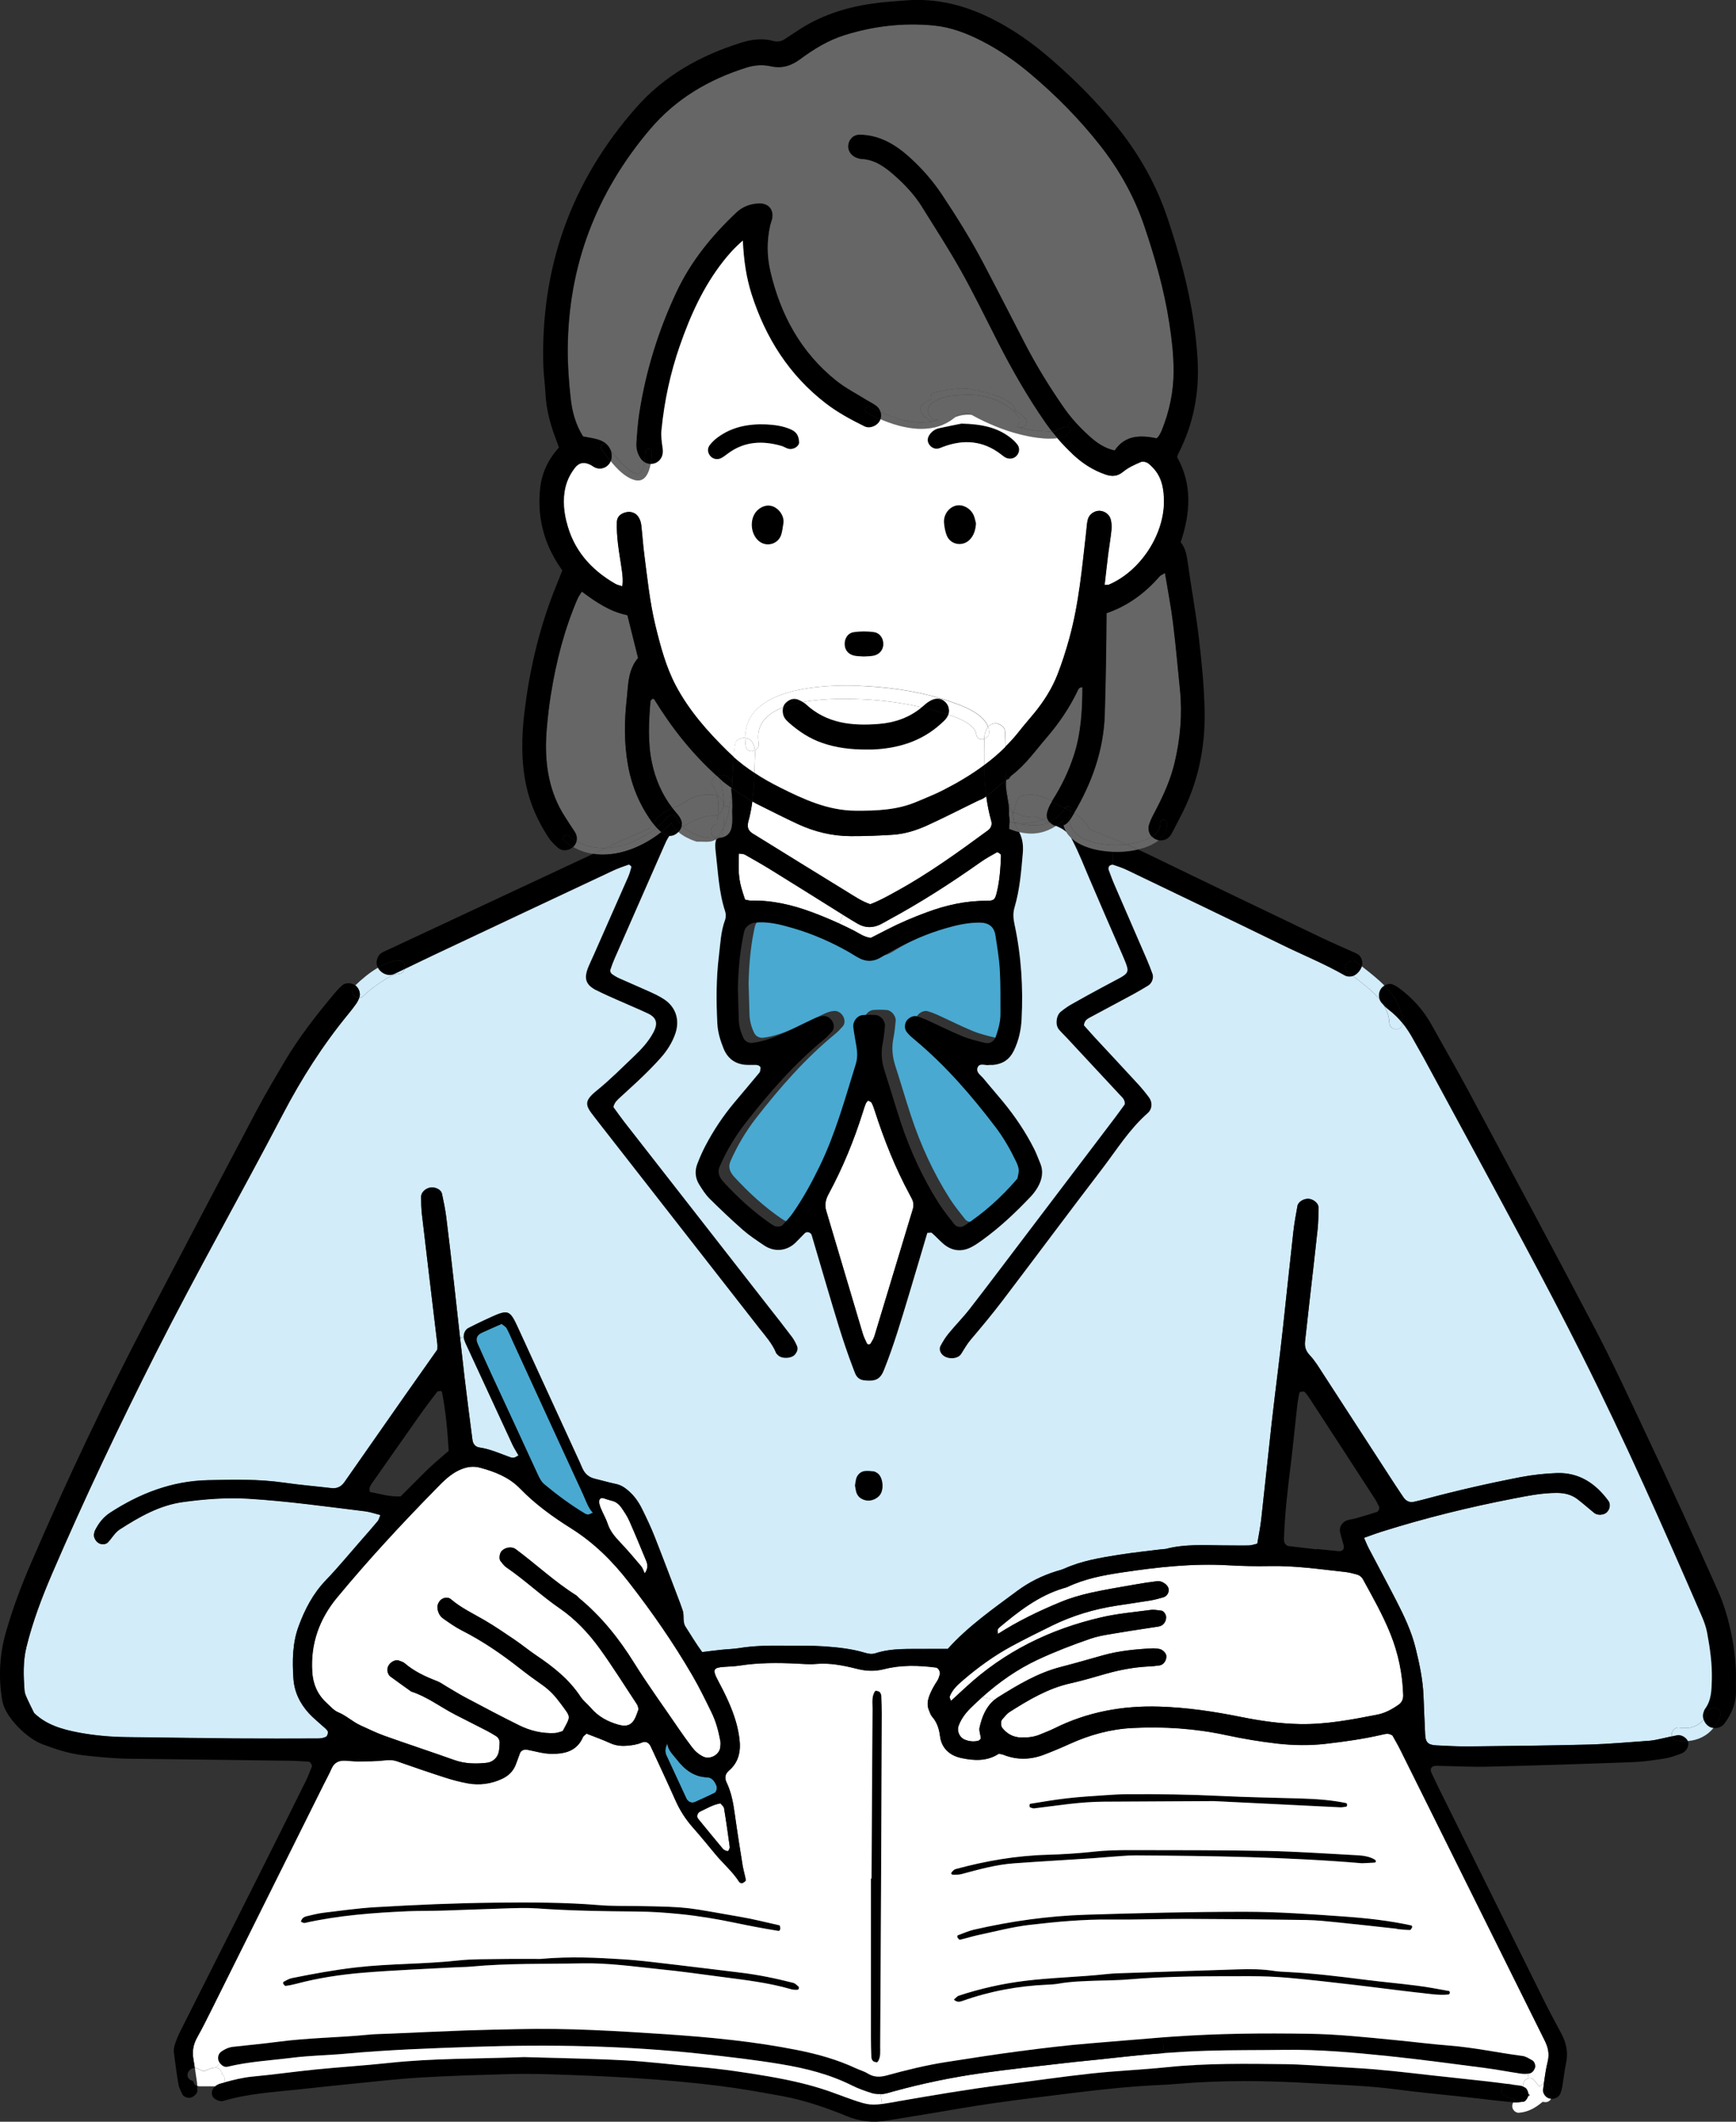 <?xml version="1.0" encoding="UTF-8"?> <svg xmlns="http://www.w3.org/2000/svg" id="_レイヤー_2" viewBox="0 0 536.69 655.96"><rect x="0" y="0" width="536.69" height="655.96" fill="#333333" stroke="none"/><defs><style>.cls-1{fill:#666;}.cls-1,.cls-2,.cls-3,.cls-4,.cls-5{stroke-width:0px;}.cls-2{fill:#000;}.cls-3{fill:#49a9d1;}.cls-4{fill:#d2ecfa;}.cls-5{fill:#fff;}</style></defs><g id="_レイヤー_1-2"><path class="cls-4" d="M158.38,446.5c.57,1.21,1.3,2.34,1.96,3.51-.11.07-.23.14-.35.22.05-.1.12-.21.17-.31-.66.69-1.5.92-2.39.6-3.16-1.12-6.21-2.54-9.58-3.03-1.19-.17-1.95-1.07-2.12-2.3-.82-6.46-1.69-12.91-2.45-19.37-.48-4.07-.94-8.15-1.38-12.23l1.15-.13c.02.22.05.44.13.64.14.43.28.85.47,1.26,4.8,10.39,9.59,20.77,14.4,31.15Z"></path><path class="cls-2" d="M527.87,529.43c.9-2.46,4.85-1.4,3.95,1.09-.52,1.43-1.22,2.68-2.09,3.73-.53-.05-1.04-.23-1.49-.52-.73-.48-1.3-1.27-1.57-2.11.5-.62.9-1.35,1.2-2.18Z"></path><path class="cls-2" d="M521.8,538.28c-1.15.09-2.33.02-3.56-.18-.84-.15-1.3-.66-1.42-1.28.56-.12,1.14-.24,1.7-.35,1.22-.23,2.78.69,3.28,1.81Z"></path><path class="cls-4" d="M516.83,536.82c-.3-1.28.77-2.96,2.51-2.67,2.92.5,5.64-.39,7.33-2.54.27.84.84,1.63,1.57,2.11.45.29.96.47,1.49.52-1.97,2.41-4.76,3.79-7.92,4.03-.49-1.12-2.06-2.04-3.28-1.81-.56.11-1.14.23-1.7.35Z"></path><path class="cls-2" d="M477.02,645.9c.09-.55.17-1.1.25-1.65,1.19-.27,2.54.6,2.54,1.98v1.64c0,.35-.1.7-.28,1.01-.12,0-.23,0-.34-.03-1.31-.23-2.37-1.65-2.16-2.94Z"></path><path class="cls-2" d="M404.42,628.78c8.99.12,17.93,1.08,26.86,1.95,5.59.54,11.16,1.26,16.75,1.7,7.62.58,15.09,2.24,22.66,3.21,1.04.13,2.05.83,3.01,1.35.72.39,1.11,1.67.83,2.37-.34.88-.92,1.6-1.87,1.74-.1.02-.2.03-.31.03-.77.1-1.58.07-2.34-.04-3.77-.57-7.53-1.29-11.3-1.78-9.8-1.27-19.59-2.6-29.41-3.62-10.72-1.11-21.46-2.09-32.26-1.93-8.09.11-16.17.02-24.26.29-4.32.14-8.64.38-12.96.7l-.36-4.86c1.07-.08,2.13-.16,3.2-.23,13.91-.98,27.82-1.1,41.75-.88Z"></path><path class="cls-2" d="M471.39,646.04c-.27-.29-.44-.61-.52-.94.19.09.37.19.55.27.52.21,1.01,1.11,1.08,1.89-.35-.37-.71-.77-1.12-1.22Z"></path><path class="cls-5" d="M467.81,649.97c1.07.1,2.18-.11,3.24-.22.47-.06,1.1-.9,1.36-1.62.2-.12.39-.24.58-.37-.16-.15-.31-.33-.48-.5-.08-.78-.56-1.68-1.08-1.89-.19-.09-.37-.18-.55-.27-.27-1.14.6-2.31,1.65-2.54.59-.14,1.23,0,1.76.58.66.73,1.09,1.45,1.68,1.98.12-.11.23-.22.33-.33.29-.29.62-.45.97-.53-.08.55-.16,1.11-.25,1.65-.21,1.29.85,2.71,2.16,2.94.11.02.23.03.34.03-.35.62-1.02,1.08-1.77,1.04-.31-.02-.6-.05-.87-.09-2.11,1.78-4.46,3.18-7.32,3.36-1.3.08-2.36-1.37-1.97-2.6.05-.19.14-.4.22-.62Z"></path><path class="cls-2" d="M467.36,644.47c.94.13,1.89.26,2.84.39.22.03.45.13.67.24.08.33.25.65.52.94.41.44.77.84,1.12,1.22.02.14.02.28,0,.41-.02.14-.05.3-.11.46-.05.03-.1.06-.16.09-.03-.59-.17-1.17-.55-1.67-1.08-1.41-2.82-1.39-4.34-2.08Z"></path><path class="cls-5" d="M467.31,644.46s.03.02.05.02c-.46-.06-.93-.11-1.4-.18.42-.09.87-.05,1.35.17Z"></path><path class="cls-2" d="M465.25,648c-1.91-.89-.97-3.31.7-3.7h.02c.47.07.94.12,1.4.18,1.51.69,3.26.67,4.34,2.08.38.5.52,1.08.55,1.67.06-.03.11-.06.16-.09-.26.72-.89,1.56-1.36,1.62-1.07.11-2.18.32-3.24.22.12-.3.23-.63.29-.94-.99-.26-1.93-.59-2.85-1.03Z"></path><path class="cls-2" d="M162.05,635.98c9.8.3,20.36.45,30.89,1,7.62.4,15.19,1.39,22.79,2.04,7.39.64,14.7,1.7,22,2.96,7.09,1.23,14.07,2.81,20.81,5.37,1.04.4,2.11.78,3.15,1.16,5.69,2.03,7.06,2.49,10.97,1.97,1.26-.16,2.76-.43,4.75-.77,10.83-1.86,21.65-3.73,32.57-5.12,9.12-1.16,18.22-2.51,27.36-3.5,7.81-.85,15.67-1.15,23.48-1.96,12.32-1.27,24.67-1.08,37.01-.93,4.26.05,8.52.42,12.78.66,2.69.15,5.37.35,8.06.5,7.85.41,15.65,1.35,23.46,2.24,5.79.65,11.59,1.23,17.39,1.89,2.14.25,4.29.51,6.43.8-1.66.39-2.6,2.82-.7,3.7.92.44,1.86.77,2.85,1.03-.06.31-.18.64-.29.94-.03,0-.06,0-.09,0-5.12-.51-10.26-1.14-15.38-1.7-6.91-.76-13.85-1.38-20.74-2.3-8.7-1.16-17.45-1.37-26.19-1.9-13.89-.84-27.81-.99-41.71.23-1.79.16-3.58.26-5.38.33-8.76.41-17.45,1.33-26.14,2.4-8.23,1.02-16.47,2-24.69,3.17-6.88.97-13.73,2.21-20.59,3.34-4.21.69-8.41,1.36-12.61,2.07-4.3.74-8.42.33-12.52-1.36-6.43-2.66-13.03-4.9-19.88-6.18-6.4-1.18-12.81-2.33-19.25-3.14-17.61-2.22-35.32-3.1-53.05-3.63-4.27-.12-8.53-.16-12.79-.03-8.98.26-17.96.5-26.92,1.05-7.39.45-14.75,1.32-22.12,2.05-5.13.5-10.26,1.07-15.4,1.62-7.79.83-15.66,1.28-23.24,3.53-.9.27-1.74-.04-2.54-.51-.9-.53-1.17-1.41-1.07-2.29.08-.6.51-1.24.96-1.67.02-.02.03-.03.05-.05h1.01c.94,0,1.54-.52,1.81-1.19,2.86-.79,5.74-1.51,8.75-1.8,6.48-.6,12.92-1.53,19.39-2.18,7.6-.76,15.21-1.23,22.8-2.04,13.65-1.47,27.36-1.26,41.79-1.81Z"></path><path class="cls-4" d="M429.43,312.25c1.59,1.22,2.98,2.6,4.2,4.11-.03,2.52-3.99,2.46-4.09-.13-.09-2-.73-3.79-1.73-5.43.51.53,1.06,1.01,1.63,1.45Z"></path><path class="cls-2" d="M426.5,308.98c-.47-1.35-.22-3.25,1.49-4.27,3.09,3.14,5.42,6.79,5.63,11.51v.13c-1.22-1.51-2.61-2.89-4.2-4.11-.57-.44-1.12-.92-1.63-1.45-.38-.63-.82-1.22-1.3-1.82Z"></path><path class="cls-2" d="M433.62,316.22c-.21-4.72-2.54-8.38-5.63-11.51.02,0,.05-.02.06-.03.85-.49,1.71-.62,2.56-.29.82.33,1.59.83,2.29,1.37,3.98,3.03,7.25,6.68,9.68,11.08,3.81,6.87,7.76,13.67,11.46,20.58,13.13,24.53,26.31,49.03,39.22,73.68,5.51,10.52,10.47,21.33,15.55,32.09,7.67,16.21,15.12,32.53,22.43,48.93,3.43,7.71,5.6,18.78,5.43,27,0,.94-.04,2.08,0,3.19.17,4.01-1.24,7.46-3.6,10.61-.75.98-2.09,1.47-3.36,1.33.87-1.04,1.58-2.3,2.09-3.73.9-2.49-3.05-3.55-3.95-1.09-.3.83-.7,1.57-1.2,2.18-.23-.68-.27-1.39-.07-1.99.15-.42.24-.9.5-1.24,1.99-2.7,2.04-5.78,2.13-8.96.14-4.99-.55-9.85-1.47-14.71-.33-1.74-.95-3.46-1.67-5.09-11.78-27.16-23.76-54.24-37.04-80.71-5.84-11.62-11.88-23.15-18.02-34.62-10.27-19.2-20.67-38.31-31.02-57.45-.97-1.78-2.02-3.5-2.98-5.28-1-1.85-2.11-3.6-3.41-5.2v-.13Z"></path><path class="cls-2" d="M427.8,310.8c-.28-.27-.54-.56-.79-.87-.21-.26-.38-.58-.51-.95.48.59.91,1.18,1.3,1.82Z"></path><path class="cls-4" d="M426.5,308.98c-2.27-2.79-5.45-5.11-8.24-7.23,1.21-.46,2.34-1.74,2.74-3,2.38,1.86,4.87,3.79,7,5.96-1.71,1.02-1.96,2.92-1.49,4.27Z"></path><path class="cls-2" d="M421,298.75c-.4,1.26-1.53,2.54-2.74,3-.57-.42-1.12-.85-1.65-1.27-2.07-1.64.85-4.52,2.9-2.89.48.38.97.76,1.48,1.16Z"></path><path class="cls-1" d="M342.12,189.58c6.52-2.23,11.9-6.19,16.43-11.4.31-.36.84-.52,1.64-1.01.88,5.37,1.86,10.36,2.48,15.39.86,6.86,1.44,13.74,2.15,20.62.78,7.66.12,15.2-1.67,22.69-1.22,5.12-3.35,9.86-5.77,14.51-.78,1.49-1.63,3-2.11,4.59-.41,1.38-.02,2.74.84,3.68-1.94,1.24-4.79,2.06-7.86,2.4-3.7-1.6-7.5-3.1-11.41-4.63-1.13-2.1-2.76-3.76-4.76-5.04,5.52-9.39,9.14-19.39,9.49-30.45.32-10.4.48-20.79.55-31.33Z"></path><path class="cls-2" d="M356.1,258.65c1.73-1.11,2.76-2.54,2.63-4.26-.09-1.33,1.96-1.31,2.06,0,.16,2.19-.83,3.99-2.56,5.4-.83-.13-1.58-.55-2.13-1.14Z"></path><path class="cls-1" d="M358.23,259.78c-1.61,1.3-3.86,2.26-6.41,2.85-1.19-.55-2.38-1.07-3.58-1.58,3.07-.34,5.91-1.16,7.86-2.4.55.59,1.29,1,2.13,1.14Z"></path><path class="cls-2" d="M297.16,418.63c-1.11,1.71-4.52,1.75-5.95.07-.6-.72-.88-1.69-.47-2.51.72-1.37,1.54-2.72,2.53-3.92,2.13-2.6,4.52-4.99,6.57-7.65,5.91-7.62,11.69-15.35,17.54-23.03,9.09-11.98,18.19-23.96,27.27-35.94,1.09-1.43,2.11-2.89,3.08-4.21.13-1.48-.83-2.18-1.55-2.96-5.5-5.93-11.01-11.84-16.51-17.75-.77-.82-1.6-1.59-2.31-2.45-1.18-1.43-.85-4.34.65-5.53,1.04-.83,2.15-1.62,3.32-2.28,3.12-1.78,6.27-3.49,9.43-5.2,1.77-.97,3.59-1.87,5.35-2.85,2.83-1.56,3-2.14,1.64-5.4-.42-1.04-.87-2.06-1.32-3.1-3.21-7.4-6.46-14.8-9.61-22.22-1.66-3.92-3.22-7.88-5.16-11.68-.2-.37-.4-.73-.62-1.08,2.87,2.77,7.92,4.21,13.05,4.39l-.13,4c-.33,0-.78.2-.99.41-.23.25-.32.83-.2,1.16.61,1.68,1.24,3.36,1.96,5,3.29,7.63,6.6,15.22,9.9,22.84.62,1.44,1.19,2.9,1.71,4.38.41,1.2-.18,2.85-1.31,3.55-1.52.95-3.07,1.85-4.65,2.71-4.53,2.46-9.09,4.87-13.63,7.31-.79.43-1.47.98-1.62,2.29,1.04,1.15,2.21,2.5,3.42,3.82,4.42,4.77,8.88,9.52,13.28,14.32,1.21,1.32,2.36,2.71,3.42,4.15,1.12,1.51,1.04,3.6-.44,4.89-5.63,4.95-9.54,11.29-14.02,17.16-10.37,13.55-20.54,27.25-30.86,40.83-3.12,4.1-6.41,8.08-9.77,12.01-1.18,1.38-2.03,2.93-2.99,4.44Z"></path><path class="cls-2" d="M419.45,294.83c1.19.55,1.86,2.01,1.67,3.38-.02.18-.06.36-.12.54-.51-.4-1.01-.78-1.48-1.16-2.05-1.63-4.97,1.25-2.9,2.89.52.42,1.08.85,1.65,1.27-.2.08-.42.14-.62.16-.63.09-1.4-.02-1.93-.33-6.24-3.58-12.89-6.27-19.34-9.43-15.92-7.77-31.9-15.43-47.87-23.11-1.41-.67-2.89-1.19-4.37-1.67-.05-.01-.12-.02-.18-.02l.13-4c2.66.1,5.34-.14,7.75-.71,1.08.49,2.16,1,3.24,1.52,17.75,8.63,35.55,17.15,53.35,25.69,3.64,1.75,7.36,3.3,11.03,4.99Z"></path><path class="cls-1" d="M348.25,261.05c-7.87.9-17.32-1.3-17.53-7.52.2-.25.38-.51.52-.77.28-.46.56-.93.84-1.39,2,1.29,3.62,2.94,4.76,5.04,3.91,1.54,7.71,3.03,11.41,4.63Z"></path><path class="cls-2" d="M330.72,253.53c-.04-.83.1-1.73.44-2.71.31.17.62.36.92.55-.27.46-.55.93-.84,1.39-.15.27-.33.52-.52.77Z"></path><path class="cls-1" d="M328.79,255.18c.42-.19.83-.44,1.16-.77.28-.27.54-.56.76-.88.2,6.22,9.66,8.42,17.53,7.52,1.2.52,2.39,1.04,3.58,1.58-2.41.57-5.09.81-7.75.71-5.13-.19-10.18-1.62-13.05-4.39-.39-.62-.84-1.19-1.36-1.68-.4-.65-.7-1.34-.87-2.09Z"></path><path class="cls-2" d="M331.16,250.81c-.6-.33-1.22-.65-1.88-.93.03-.04.05-.08.09-.12.62-.93,2.31-.37,1.88.79-.03.09-.06.18-.09.27Z"></path><path class="cls-1" d="M329.67,257.27c.51.49.97,1.05,1.36,1.68-.54-.51-.99-1.07-1.36-1.68Z"></path><path class="cls-2" d="M326.55,255.4c.75.16,1.54.08,2.24-.22.18.75.47,1.44.87,2.09-.62-.58-1.33-1.06-2.17-1.43-.32-.14-.63-.29-.95-.44Z"></path><path class="cls-2" d="M326.48,255.37c.74-.47,1.44-1.01,2.12-1.63.02.51.09.98.2,1.44-.7.3-1.49.37-2.24.22-.02,0-.05-.02-.07-.03Z"></path><path class="cls-2" d="M324.98,254.65c-.15-.14-.32-.3-.47-.46,1.82-.97,3.45-2.4,4.77-4.31.65.28,1.28.59,1.88.93-.34.98-.47,1.88-.44,2.71-.23.32-.48.62-.76.88-.34.33-.74.58-1.16.77-.11-.46-.17-.94-.2-1.44-.67.62-1.37,1.16-2.12,1.63-.5-.23-1-.47-1.49-.71,0,0,0,0-.02,0Z"></path><path class="cls-2" d="M281.49,48.85c3.66,3.35,6.9,7.06,9.66,11.19,4.62,6.93,9.03,13.99,12.9,21.36,4.34,8.24,8.56,16.54,12.84,24.8,3.57,6.9,7.64,13.5,12.08,19.88.85,1.22,1.76,2.39,2.71,3.52l-1.97,2.4c-.84,0-1.63.39-2.48.58-.48.1-.7.45-.73.82-.41.03-.84.03-1.28.03-.71-.89-1.39-1.81-2.05-2.75-5.48-7.9-10.24-16.21-14.62-24.76-3.79-7.41-7.41-14.91-11.48-22.17-3.78-6.76-8.01-13.27-12.11-19.85-2.26-3.63-5.17-6.72-8.35-9.55-2.96-2.63-6.12-5.01-10.37-5.19-.55-.03-1.11-.23-1.62-.44-1.71-.71-2.69-2.42-2.39-4.05.32-1.75,1.62-3.07,3.51-3.06,1.67.01,3.38.26,4.97.72,4.18,1.18,7.62,3.65,10.77,6.52Z"></path><path class="cls-2" d="M326.46,255.39s.02,0,.02-.02c.02.02.05.02.07.03-.03,0-.06,0-.09-.02Z"></path><path class="cls-2" d="M326.92,135.48c-.58-.67-1.15-1.35-1.7-2.04.44,0,.87,0,1.28-.03.03-.37.26-.72.73-.82.85-.19,1.64-.58,2.48-.58.16,0,.33.02.5.05.62.13,1,.98.62,1.51-.79,1.08-2.21,1.65-3.91,1.9Z"></path><path class="cls-2" d="M324.99,254.66c.49.24.99.48,1.49.71,0,0-.02,0-.02.02-.28-.06-.56-.14-.82-.27-.15-.07-.39-.23-.65-.46Z"></path><path class="cls-1" d="M324.98,254.65s0,0,.02,0c.26.23.5.39.65.46-.33-.15-.65-.35-.92-.58.09.04.17.08.26.12Z"></path><path class="cls-2" d="M329.28,249.89c-1.32,1.91-2.95,3.34-4.77,4.31-.36-.38-.68-.83-.81-1.26-.03-.06-.04-.12-.05-.19-.11-.45-.11-.94.01-1.45.28-1.22.86-2.43,1.53-3.52,1.04.65,2.06,1.32,3.17,1.74.3.12.61.24.9.37Z"></path><path class="cls-1" d="M324.72,254.53c-.1-.1-.2-.2-.3-.3.03-.01.05-.03.09-.05.15.16.31.32.47.46-.08-.04-.17-.08-.26-.12Z"></path><path class="cls-1" d="M324.43,254.24c.09.1.2.2.3.3-.15-.08-.3-.15-.45-.23.05-.02.11-.05.16-.07Z"></path><path class="cls-2" d="M323.7,252.94c.13.43.45.87.81,1.26-.03.02-.05.03-.09.05-.34-.37-.59-.82-.72-1.3Z"></path><path class="cls-1" d="M324.27,254.31c-2.99,1.46-8.02.7-10.56.17-.03-.07-.05-.14-.08-.21,3.39.32,5.74.36,8.68-.88.66.3,1.31.61,1.96.92Z"></path><path class="cls-1" d="M322.31,253.39c.43-.19.88-.4,1.34-.64,0,.06.02.12.05.19.13.48.39.93.72,1.3-.05.02-.1.06-.16.07-.65-.31-1.3-.62-1.96-.92Z"></path><path class="cls-1" d="M313.71,254.48c2.54.53,7.57,1.29,10.56-.17.15.08.3.15.45.23.27.23.58.43.92.58.26.12.54.21.82.27-3.63,2.32-7.29,2.86-11.37,1.89-.09-.16-.17-.32-.27-.48-.44-.73-.82-1.5-1.11-2.31Z"></path><path class="cls-1" d="M318.81,132.96c-.25-.04-.51-.08-.76-.13.25.05.5.09.76.13Z"></path><path class="cls-2" d="M414.32,558.76c-13.21-.63-26.4-1.29-39.06-1.92-11.76.06-22.97.11-34.16.18-7.19.04-14.27,1.22-21.39,2.07-.39.04-.83-.15-1.22-.3-.12-.05-.22-.32-.21-.49,0-.21.09-.59.2-.62,3.74-.59,7.47-1.26,11.24-1.69,4.01-.46,8.03-.7,12.06-.98,2.24-.16,4.48-.28,6.72-.3,9.64-.07,19.27.06,28.9.54,8.29.41,16.58.54,24.87.78,4.7.15,9.38.46,14.01,1.44.1.02.19.41.2.62,0,.15-.1.44-.19.45-.65.1-1.3.25-1.95.22Z"></path><path class="cls-1" d="M318.84,252.46c-2.07.4-3.68-.74-5.46-1.33.34-1.24.59-2.5,1.04-3.69.32-.88,1.1-1.4,2.04-1.54,2.75-.44,5.37-.05,7.81,1.33.31.18.62.37.93.55-.67,1.09-1.26,2.29-1.53,3.52-.12.52-.12,1-.01,1.45-.46.24-.91.45-1.34.64-.3-.14-.59-.27-.89-.41-.8-.34-1.78-.68-2.58-.52Z"></path><path class="cls-2" d="M314.52,137.42c.85,1.1.69,2.48-.2,3.48-.83.94-2.26,1.19-3.47.57-.49-.26-.93-.63-1.36-.97-5.52-4.27-11.52-4.73-17.91-2.35-.52.2-1.04.45-1.58.55-1.08.22-2.25-.41-2.82-1.41-.55-.94-.45-1.87.13-2.78.73-1.12,1.76-1.84,3.03-2.11,2.73-.61,5.48-1.14,6.87-1.42,6.29.14,10.9,1.17,14.9,4.13.9.66,1.74,1.44,2.42,2.32Z"></path><path class="cls-1" d="M313.41,127.15l.12-.13c.34-.04.69.02.99.23.87.59,1.6,1.25,2.35,1.98,1.31,1.29-.27,3.56-1.85,2.82,0,.02-.02.05-.03.08-.22-.05-.44-.12-.67-.18.04-.03.08-.07.11-.12.76-.87,1-2.16.31-3.11-.39-.55-.84-1.08-1.34-1.57Z"></path><path class="cls-1" d="M313.38,251.13s-.03.1-.05.15l-.21-.23c.09.02.17.04.26.08Z"></path><path class="cls-1" d="M322.31,253.39c-2.94,1.24-5.29,1.2-8.68.88-.34-1.01-.54-2.07-.51-3.18.06.06.14.13.21.19.02-.05.02-.1.05-.15,1.78.59,3.39,1.73,5.46,1.33.8-.16,1.78.18,2.58.52.3.13.59.27.89.41Z"></path><path class="cls-1" d="M313.12,251.05l.21.23c-.07-.06-.15-.13-.21-.19v-.04Z"></path><path class="cls-1" d="M312.09,248.99c-.45-2.58-.83-5.17-1.04-7.78h0c.29-.2.58-.34.88-.46.19-.4.57-.8.93-1.08,4.31-3.31,7.39-7.74,10.88-11.79,3.7-4.31,6.86-8.97,9.34-14.08.29-.57.45-1.37,1.58-1.29,0,7.08-.42,14.09-2.59,20.89-1.6,4.99-3.86,9.68-6.69,14.1-.05.09-.12.19-.17.28-.3-.19-.62-.37-.93-.55-2.44-1.38-5.05-1.77-7.81-1.33-.95.15-1.72.66-2.04,1.54-.44,1.19-.7,2.45-1.04,3.69-.09-.03-.17-.05-.26-.08v.04c-.61-.56-.88-1.28-1.03-2.1Z"></path><path class="cls-1" d="M313.71,254.48c-.95-.19-1.56-.36-1.58-.37.52.05,1.02.11,1.5.15.02.07.05.14.08.21Z"></path><path class="cls-1" d="M312.13,254.11s.62.17,1.58.37c.29.8.67,1.58,1.11,2.31.1.16.18.32.27.48-1.01-.23-2.04-.57-3.11-.99,0-1.33.09-2.2.16-2.17Z"></path><path class="cls-2" d="M312.86,239.68c-.36.28-.74.67-.93,1.08-.3.12-.59.27-.88.45.12-.48,1.39-1.2,1.81-1.53Z"></path><path class="cls-1" d="M312.13,254.11c-.11-2.19-.27-1.3-.19-3.48.08-2.22-1.41-7.24-.9-9.42.22,2.61.59,5.2,1.04,7.78.15.82.42,1.54,1.03,2.1-.03,1.11.16,2.17.51,3.18-.48-.04-.97-.1-1.5-.15Z"></path><path class="cls-2" d="M304.26,236.52c2.33-1.72,4.53-3.59,6.6-5.66.04,1.58.05,3.16,0,4.74-.04,1.88.03,3.75.18,5.61-1.71,1.05-3.53,3.11-6.15,4.99-.43-3.21-.6-6.44-.64-9.68Z"></path><path class="cls-5" d="M305.46,224.74c.74-.9,2.15-1.33,3.14-.94,1.08.44,2.04,1.16,2.09,2.4.08,1.55.14,3.11.17,4.66-2.07,2.07-4.27,3.94-6.6,5.66-.05-2.69,0-5.39.05-8.09.9-.35,1.64-1.22,1.47-2.42-.06-.44-.17-.87-.33-1.27Z"></path><path class="cls-5" d="M276.85,275.7c-2.54,1.4-5.08,2.82-7.81,3.84-2.68-.92-4.91-2.46-7.18-3.85-9.56-5.87-19.1-11.78-28.63-17.67-.38-.23-.79-.47-1.12-.76-.7-.62-1.04-1.41-.91-2.38.03-.22.02-.46.08-.67.61-2.13,1.01-4.28,1.31-6.44.59.36,1,.6,1.14.66,4.3,2.12,8.55,4.32,12.89,6.33,5.17,2.39,10.65,3.74,16.35,3.75,4.37.02,8.73-.15,13.09-.43,3.68-.25,7.21-1.35,10.55-2.87,4.61-2.09,9.12-4.41,13.68-6.63.6-.29,1.2-.58,1.69-.83.95-.51,1.62-.54,2.82-1.47.04-.02.07-.05.11-.08.34,2.53.82,5.05,1.53,7.56.32,1.14,0,2.19-1.02,2.96-9.23,6.77-18.49,13.48-28.56,18.98Z"></path><path class="cls-5" d="M304.32,228.43c0-.24,0-.48.02-.73.02-.84.43-1.73.82-2.5.09-.16.18-.32.31-.46.16.4.27.83.33,1.27.17,1.19-.58,2.07-1.47,2.42Z"></path><path class="cls-5" d="M302.37,538.2c-1.34.32-2.68.19-3.96-.31-1.78-.69-2.64-2.71-2-4.41.8-2.16,2.16-3.9,3.78-5.5,1.15-1.13,2.32-2.23,3.51-3.3l3.74.86c-2.65,2.19-3.85,5.28-4.59,8.58-.23,1.01.31,2.18.37,3.29.02.25-.49.7-.83.79Z"></path><path class="cls-2" d="M301.74,161.82c-.16,2.08-.66,3.66-1.86,4.95-2.22,2.38-6.12,1.69-7.24-1.33-.44-1.18-.67-2.45-.79-3.71-.25-2.52,1.44-4.88,3.71-5.42,2.07-.48,4.48.8,5.47,3.01.38.88.53,1.87.71,2.5Z"></path><path class="cls-1" d="M299.5,127.81c.27.15.55.3.82.45-1.65-.15-3.32.06-5.04.73.38-.3.74-.64,1.1-1,1.04-.14,2.08-.2,3.12-.19Z"></path><path class="cls-2" d="M295.96,598.94c-.09-.13,0-.57.12-.61,1.67-.62,3.31-1.37,5.05-1.76,11.37-2.61,22.85-4.24,34.58-4.61,16.37-.52,32.73-.91,49.11-.91,10.34,0,20.62.75,30.9,1.48,6.9.49,13.84,1.27,20.63,2.75.12.02.28.44.22.57-.16.31-.45.84-.68.84-1.33-.02-2.68-.18-4.01-.3,0-.02,0-.05,0-.08-6.02-.66-12.03-1.35-18.05-1.95-3.35-.34-6.69-.72-10.05-.77-12.34-.19-24.67-.3-37.01-.34-7.85-.02-15.7.3-23.55.2-8.33-.09-16.59.69-24.83,1.64-5.31.62-10.55,2-15.8,3.12-1.96.41-3.89,1.04-5.85,1.49-.2.04-.58-.46-.79-.77Z"></path><path class="cls-2" d="M294.89,618.22c.51-.43.96-1.04,1.54-1.24,6.61-2.18,13.35-3.7,20.28-4.56,8.48-1.06,17.01-1.19,25.49-2.12,1.11-.12,2.23-.19,3.36-.23,12.34-.41,24.68-.83,37.02-1.21,3.81-.12,7.63-.12,11.42.49,1.33.21,2.68.24,4.03.32,8.08.39,16.09,1.4,24.09,2.4,5.34.69,10.71,1.15,16.04,1.84,3.32.41,6.61,1.07,9.91,1.65.08.01.17.41.14.62-.03.17-.22.43-.35.44-3.13.34-6.22-.23-9.31-.58-6.68-.76-13.35-1.66-20.03-2.43-6.68-.77-13.37-1.55-20.07-2.15-4.02-.36-8.06-.52-12.1-.52-12.57.03-25.14-.05-37.68,1.02-3.13.26-6.28.26-9.43.37-4.03.14-8.07.23-12.07.94-1.1.2-2.23.26-3.35.3-9.02.39-17.8,2-26.31,5.04-.87.32-1.69.42-2.61-.41Z"></path><path class="cls-5" d="M298.51,521.72c-1.47,1.36-2.95,2.71-4.48,4.13-.19-.55-.52-1.02-.41-1.33.82-2.17,2.5-3.67,4.21-5.13,4.61-3.95,9.53-7.5,14.86-10.41,4.14-2.24,8.36-4.32,12.58-6.4,6.29-3.08,12.92-5.07,19.84-6.15,3.55-.55,7.11-1.05,10.64-1.63,1.32-.23,2.62-.58,3.92-.96.94-.28,1.51-1.11,1.65-1.96.13-.9-.38-1.69-1.16-2.28-.75-.57-1.62-.85-2.51-.74-2.22.28-4.45.6-6.65,1-4.63.82-9.29,1.57-13.88,2.59-3.04.69-6.1,1.57-8.98,2.75-6.84,2.81-13.49,6.01-19.73,10.03,0-.05-.02-.11-.02-.16.06,0,.14-.02.23-.03-.3-.64-.26-1.36.26-1.8,6.03-5.05,12.2-9.89,19.91-12.21.43-.13.88-.23,1.28-.41,5.34-2.54,11.07-3.61,16.84-4.48,10.89-1.63,21.79-2.85,32.85-2.21,4.26.25,8.53.33,12.79.25,7.89-.16,15.66.98,23.46,1.84,1.11.12,2.2.42,3.29.7.89.23,1.62.7,2.09,1.55,3.02,5.5,6.12,10.97,8.48,16.82,2.45,6.08,3.77,12.43,3.96,18.99.03,1.2-.4,2.23-1.37,2.92-2.03,1.43-4.19,2.63-6.65,3.11-7.93,1.55-15.84,3.07-24,2.91-6.09-.12-12.04-.97-18-2.17-8.35-1.7-16.77-2.95-25.32-3.22-11.43-.36-22.31,1.63-32.59,6.76-1.4.7-2.89,1.23-4.34,1.85-1.89.8-3.89.99-5.93.93-2.38-.07-4.28-1.12-5.77-2.98-.41-.52-.51-2.02-.05-2.54.74-.83,1.43-1.79,2.34-2.37,5.88-3.73,11.83-7.29,18.77-8.84,3.71-.83,7.37-1.92,11.04-2.97,4.33-1.23,8.73-2.04,13.24-2.26,1.11-.05,2.23-.17,3.34-.33,1.25-.17,2.22-1.67,2.04-3.03-.12-.93-1.29-1.98-2.35-2.09-.66-.08-1.33-.17-2-.14-5.16.26-10.29.75-15.29,2.16-4.32,1.22-8.62,2.46-12.96,3.58-7.07,1.82-13.21,5.5-19.3,9.3-.45.27-.85.57-1.23.88l-3.74-.86c5.18-4.63,10.83-8.61,17.16-11.57,5.27-2.46,10.73-4.57,16.23-6.46,3.16-1.08,6.55-1.45,9.86-2.03,3.75-.65,7.53-1.15,11.29-1.76,1.39-.23,2.31-1.48,2.3-2.89-.02-.84-.77-1.93-1.48-2.01-1.1-.12-2.24-.37-3.32-.22-5.11.68-10.29,1.12-15.29,2.29-15.79,3.65-29.95,10.59-41.93,21.69Z"></path><path class="cls-2" d="M294.58,579.6c-.17,0-.47-.2-.49-.35-.03-.18.12-.44.27-.58.31-.3.64-.7,1.03-.8,9.33-2.54,18.79-4.17,28.47-4.44,4.7-.13,9.39-.42,14.09-.94,3.78-.42,7.6-.5,11.41-.5,14.12.02,28.25-.02,42.38.26,9.18.17,18.36.84,27.54,1.31,2,.1,4.02.32,5.79,1.38.17.09.3.36.33.56,0,.11-.23.33-.37.35-1.32.09-2.65.14-3.97.2-23.26-1.96-46.57-2.29-69.89-2.42-2.91-.02-5.81.32-8.71.51-1.57.11-3.13.28-4.7.37-8.05.53-16.11.98-24.15,1.56-5.62.39-11.01,1.91-16.42,3.36-.82.23-1.73.16-2.59.17Z"></path><path class="cls-5" d="M292.88,216.63c3.93,1.33,10.88,3.58,12.58,8.11-.13.14-.22.3-.31.46-.39.77-.8,1.66-.82,2.5,0,.25,0,.48-.02.73-1.04.4-2.28.07-2.47-1.33-.44-3.1-5.05-4.99-8.68-6.15.41-1.27.12-2.72-.74-3.67-.56-.62-1.22-1.03-1.93-1.19l.05-.19c.79.23,1.56.48,2.33.73Z"></path><path class="cls-2" d="M284.95,218.68c1.71.4,3.41.84,5.09,1.34.79.23,1.9.54,3.12.93-.11.37-.28.71-.52,1.03-.47.67-1.14,1.22-1.75,1.79-6.04,5.48-13.31,7.63-21.27,7.96-.66.03-1.33,0-1.33,0-5.33.04-9.77-.55-14.06-2.03-3.91-1.36-7.3-3.59-10.39-6.33-.87-.76-1.58-1.59-1.78-2.78-.12-.67-.11-1.31.06-1.9,1.86-.73,3.95-1.26,6.11-1.65.33.2.63.41.91.66,6.43,5.97,14.25,6.75,22.49,6.11,4.98-.39,9.48-1.95,13.33-5.14Z"></path><path class="cls-2" d="M290.5,216.09c.71.16,1.37.57,1.93,1.19.87.94,1.15,2.4.74,3.67-1.22-.39-2.33-.69-3.12-.93-1.68-.5-3.38-.94-5.09-1.34.28-.22.55-.46.83-.71.61-.56,1.32-1.04,2.06-1.44.92-.5,1.82-.63,2.66-.44Z"></path><path class="cls-1" d="M287.18,130.45c.26-.04.51-.09.76-.13-.26.05-.5.1-.76.13Z"></path><path class="cls-1" d="M299.02,122.04c-1.68.1-3.38.13-5.05.34-1.1.14-2.22.42-3.26.83-1.02.41-2.03.97-2.89,1.66-1,.83-1.12,2.36-.52,3.49.55,1.03,1.65,1.55,2.87,1.33-.72.27-1.47.48-2.23.62-.5-.24-.95-.62-1.29-1.08-.02,0-.03,0-.05,0-.83-.11-1.2-.65-1.25-1.26-.95-.46-1.15-2.04-.37-2.75.94-.85,1.82-1.4,2.78-1.65-.28-.9.04-2.01,1.12-2.23,2.96-.59,8.69-2.07,12.26-.76.11-.03.22-.07.32-.1.7-.19,1.31.08,1.7.54.62.1,1.22.21,1.79.32.41.08.7.3.91.6,2.5-.13,6.12,2.31,7.29,3.28.59.5.64,1.19.38,1.79l-.12.13c-.31-.3-.64-.58-.97-.83-3.95-2.99-8.45-4.34-13.42-4.27Z"></path><path class="cls-1" d="M285.6,130.59c.53-.02,1.05-.07,1.58-.14-.52.08-1.05.12-1.58.14Z"></path><path class="cls-1" d="M285.6,130.59c-2.33.11-4.75-.25-7.14-.9,2.39.65,4.81,1.01,7.14.9Z"></path><path class="cls-1" d="M276.08,128.95c.52.18,1.04.35,1.57.51-.52-.16-1.05-.33-1.57-.51Z"></path><path class="cls-2" d="M270.15,195.42c1.97.27,3.08,2.12,2.92,4-.15,1.73-1.37,3.02-3.23,3.33-.95.15-1.94.15-2.81.21-.94-.07-1.78-.06-2.61-.2-1.91-.3-3.12-1.52-3.28-3.25-.2-1.93.84-3.78,2.79-4.09,2.04-.3,4.18-.3,6.21-.02Z"></path><path class="cls-1" d="M272.38,127.48c.45.2.9.4,1.37.59-.46-.2-.91-.39-1.37-.59Z"></path><path class="cls-5" d="M277.41,649.71c-1.99.34-3.49.61-4.75.77l-.37-3.06c.2,0,.38-.02.57-.04,1.11-.1,2.19-.49,3.27-.79,8.88-2.43,17.89-4.31,27-5.62,8.66-1.23,17.37-2.15,26.07-3.16,4.9-.58,9.83-.99,14.73-1.56,5.3-.59,10.6-1.12,15.91-1.51,4.32-.32,8.63-.56,12.96-.7,8.09-.27,16.17-.18,24.26-.29,10.8-.16,21.54.83,32.26,1.93,9.82,1.02,19.61,2.35,29.41,3.62,3.78.49,7.53,1.21,11.3,1.78.77.11,1.57.14,2.34.04l.16,1.42c-1.05.23-1.92,1.4-1.65,2.54-.22-.1-.45-.2-.67-.24-.95-.12-1.9-.26-2.84-.39-.02,0-.03,0-.05-.02-.48-.22-.93-.25-1.35-.17h-.02c-2.14-.29-4.28-.55-6.43-.8-5.8-.65-11.61-1.24-17.39-1.89-7.81-.89-15.61-1.82-23.46-2.24-2.69-.15-5.37-.35-8.06-.5-4.26-.23-8.52-.6-12.78-.66-12.34-.15-24.7-.34-37.01.93-7.81.8-15.67,1.11-23.48,1.96-9.14.99-18.24,2.34-27.36,3.5-10.91,1.39-21.74,3.26-32.57,5.12Z"></path><path class="cls-1" d="M294.68,129.47c-.59.45-1.2.83-1.82,1.19-1.65.91-3.43,1.47-5.26,1.75,0,0-.02,0-.02,0-.23.03-.45.06-.69.08-.23.02-.47.05-.7.06-1.7.12-3.44.02-5.19-.26-.16-.03-.33-.06-.49-.09-.85-.15-1.71-.34-2.55-.56-.1-.03-.2-.06-.29-.08-1.86-.51-3.7-1.18-5.48-1.93.23-.71.26-1.48.06-2.21.04.02.1.05.15.06.45.2.9.4,1.37.59.77.31,1.55.61,2.33.88.52.18,1.05.35,1.57.51.27.08.53.16.8.23,2.39.66,4.81,1.01,7.14.9.53-.02,1.05-.06,1.58-.14h0c.26-.03.51-.08.76-.13.76-.14,1.51-.35,2.23-.62-1.22.23-2.32-.3-2.87-1.33-.6-1.12-.47-2.66.52-3.49.86-.69,1.86-1.25,2.89-1.66,1.04-.41,2.16-.7,3.26-.83,1.67-.21,3.37-.24,5.05-.34,4.96-.07,9.46,1.29,13.42,4.27.33.25.66.53.97.83.5.48.95,1.01,1.34,1.57.69.95.45,2.24-.31,3.11-.03.05-.07.09-.11.12.23.06.45.12.67.18,1.01.26,2.03.51,3.05.69.25.05.51.09.76.13.77.12,1.55.2,2.33.24.85.04,2.5.23,4.08.24.54.69,1.12,1.37,1.7,2.04-3.71.55-8.74-.44-11.16-1.04-.72-.18-1.44-.37-2.15-.57-.29-.09-.59-.18-.89-.27-.41-.12-.81-.25-1.21-.38-.59-.19-1.18-.4-1.76-.62-.16-.05-.32-.12-.48-.18-.16-.06-.33-.12-.49-.19-.32-.12-.64-.25-.96-.38h0c-.63-.27-1.26-.53-1.9-.8,0,0,0,0-.01,0-.52-.23-1.02-.47-1.53-.7-.17-.09-.34-.16-.52-.25-.48-.23-.97-.48-1.45-.72-.09-.05-.18-.09-.27-.14-.55-.28-1.09-.57-1.63-.87-.06-.03-.13-.06-.2-.1-.27-.15-.55-.3-.82-.45-1.04-.02-2.07.05-3.12.19-.36.36-.72.69-1.1,1,0,0,0,0-.02,0-.2.16-.39.32-.58.47Z"></path><path class="cls-2" d="M272.86,647.39c-.19.02-.37.03-.57.04-.92.05-1.89,0-2.74-.27-2.13-.67-4.27-1.44-6.26-2.43-6.91-3.45-14.3-5.29-21.85-6.54-7.97-1.33-15.99-2.25-24.03-3.13-23.73-2.62-47.52-3.01-71.33-2.22-13,.44-26.03.91-39.01,2.09-5.59.51-11.2.58-16.79,1.28-6.67.84-13.39,1.18-19.96,2.78-.93.22-1.71-.37-2.32-1.08-.91-1.04-.75-2.79.34-3.56,1.1-.8,2.31-1.36,3.69-1.52,4.69-.51,9.38-.96,14.05-1.57,9.15-1.22,18.37-1.26,27.53-2.15,2.24-.23,4.48-.24,6.73-.34,7.85-.34,15.71-.71,23.56-1,5.38-.19,10.78-.27,16.17-.4,15.29-.38,30.55.55,45.78,1.57,13.65.92,27.29,2.22,40.76,4.92,6.19,1.25,12.21,2.92,17.93,5.59,1.22.57,2.57.92,3.7,1.63,1.89,1.18,3.78,1.17,5.83.61,6.05-1.66,12.15-3.17,18.37-4.14,7.54-1.17,15.07-2.36,22.64-3.35,7.34-.96,14.7-1.86,22.08-2.45,7.43-.59,14.87-1.27,22.32-1.84l.36,4.86c-5.31.39-10.62.92-15.91,1.51-4.91.57-9.83.98-14.73,1.56-8.7,1.01-17.4,1.93-26.07,3.16-9.11,1.3-18.12,3.18-27,5.62-1.08.3-2.16.69-3.27.79Z"></path><path class="cls-2" d="M272.46,524.35c.09,1.79.14,3.59.14,5.37-.07,18.17-.13,36.35-.23,54.52-.07,16.15-.17,32.31-.27,48.47,0,1.54.22,3.15-.65,4.58-.1.14-.33.33-.46.3-.4-.08-.88-.16-1.13-.42-.29-.3-.47-.8-.49-1.2-.09-2.03-.13-4.04-.13-6.05,0-16.38,0-32.76,0-49.14h.19c.1-17.5.18-35,.31-52.5,0-1.77-.32-3.6.65-5.26.1-.15.33-.34.46-.31.39.08.88.16,1.13.43.28.3.46.79.48,1.21Z"></path><path class="cls-2" d="M272.24,127.42c.2.73.18,1.5-.06,2.21-1.46-.62-2.86-1.31-4.23-2.02-1.17-.62-.13-2.39,1.05-1.77,1.04.54,2.12,1.08,3.24,1.58Z"></path><path class="cls-2" d="M271.23,455.4c1.51,1.03,2.09,4.03,1.23,6.09-.72,1.72-3.07,2.85-5.02,2.32-1.34-.36-2.36-1.19-2.75-2.59-.17-.64-.25-1.3-.37-1.96.11-.65.18-1.31.33-1.95.32-1.35,1.43-2.41,2.75-2.53.87-.08,1.76,0,2.63.1.41.05.85.28,1.2.52Z"></path><path class="cls-5" d="M270.42,343.39c2.9,8.98,6.36,17.71,10.86,26.02.21.4.42.79.62,1.19.54,1.04.63,2.14.29,3.25-3.95,13.08-7.89,26.16-11.86,39.23-.26.83-.77,1.59-1.2,2.34-.09.15-.41.21-.62.21-.16,0-.43-.11-.49-.25-.46-1-.97-2.01-1.29-3.07-3.78-12.66-7.54-25.34-11.3-38-.55-1.84-.18-3.46.72-5.14,4.38-8.11,7.86-16.6,10.62-25.38.27-.87.53-1.72.86-2.55.15-.37.47-.66.72-.99.38.21.92.34,1.1.67.42.77.7,1.62.97,2.46Z"></path><path class="cls-2" d="M264.44,250.64c6.54.04,12.97-.16,19.08-2.82,2.71-1.18,5.48-2.23,8.12-3.59,4.44-2.27,8.69-4.78,12.63-7.72.04,3.25.21,6.47.64,9.68-.04.02-.07.05-.11.08-1.2.94-1.87.97-2.82,1.47-.5.24-1.09.54-1.69.83-4.56,2.22-9.07,4.54-13.68,6.63-3.34,1.52-6.87,2.62-10.55,2.87-4.36.28-8.72.45-13.09.43-5.7-.02-11.18-1.36-16.35-3.75-4.35-2.01-8.6-4.21-12.89-6.33-.13-.06-.55-.3-1.14-.66.38-2.92.54-5.88.65-8.83,2.55,1.68,5.22,3.19,7.97,4.56,7.32,3.66,14.73,7.08,23.23,7.15Z"></path><path class="cls-5" d="M266.64,216.2c6.14.28,12.3,1.08,18.31,2.48-3.85,3.19-8.35,4.75-13.33,5.14-8.24.65-16.05-.14-22.49-6.11-.27-.25-.58-.47-.91-.66,6.88-1.24,14.54-1.03,18.42-.85Z"></path><path class="cls-5" d="M274.65,284.44c9.87-5.32,19.28-11.38,28.44-17.85,1.63-1.15,3.38-2.12,5.12-3.09.2-.12.73.3,1.05.55.15.12.21.42.2.62-.15,3.81-.41,7.6-1.32,11.32-.55,2.18-.86,2.53-3.22,2.52-6.37-.03-12.43,1.33-18.36,3.53-4.21,1.55-8.32,3.29-12.3,5.35-1.78.93-3.56,1.82-5.07,2.59-2.22-.32-3.64-1.47-5.22-2.27-1.51-.76-3.03-1.5-4.57-2.21l1.24-2.65c1.52.94,3.03,1.9,4.59,2.79,2.32,1.32,4.7,1.29,7.07.1.79-.4,1.56-.87,2.35-1.29Z"></path><path class="cls-2" d="M246.99,216.41c.41.2.84.4,1.24.64-2.16.39-4.25.92-6.11,1.65.15-.57.47-1.1.98-1.55,1.14-1.01,2.45-1.4,3.89-.73Z"></path><path class="cls-2" d="M247.05,136.81c0,1.08-1.71,2.41-3.45,1.9-.67-.19-1.27-.62-1.93-.82-5.97-1.74-11.65-1.47-16.79,2.44-.67.5-1.34,1.04-2.09,1.38-1.24.55-2.66.1-3.37-.94-.72-1.04-.74-2.17-.02-3.14.66-.87,1.5-1.68,2.39-2.34,4.49-3.35,9.66-4.31,15.13-4.08,2.53.12,5.05.47,7.4,1.47,1.47.62,2.68,1.58,2.73,4.13Z"></path><path class="cls-2" d="M239.05,156.6c1.97.82,3.31,2.92,3.19,4.89-.24,1.36-.33,2.65-.72,3.83-.88,2.75-4.16,3.83-6.53,2.25-2.99-2-3.49-7.12-.94-9.7,1.44-1.46,3.39-1.95,5-1.27Z"></path><path class="cls-5" d="M283.52,247.82c-6.11,2.65-12.54,2.85-19.08,2.82-8.49-.06-15.91-3.49-23.23-7.15-2.75-1.37-5.42-2.88-7.97-4.56.07-1.81.12-3.62.18-5.43.02-.51.02-1.01-.04-1.5.77-.4,1.34-1.22,1.16-2.3-.97-5.69,2.5-9.04,7.57-11-.16.59-.17,1.23-.06,1.9.2,1.19.91,2.02,1.78,2.78,3.09,2.75,6.48,4.98,10.39,6.33,4.3,1.47,8.74,2.07,14.06,2.03,0,0,.67.02,1.33,0,7.96-.32,15.23-2.47,21.27-7.96.62-.57,1.29-1.12,1.75-1.79.23-.32.41-.66.52-1.03,3.63,1.15,8.24,3.05,8.68,6.15.19,1.4,1.43,1.73,2.47,1.33-.06,2.7-.1,5.4-.05,8.09-3.94,2.93-8.19,5.45-12.63,7.72-2.64,1.36-5.4,2.41-8.12,3.59Z"></path><path class="cls-5" d="M238.98,269.33c7.24,4.47,14.44,9.01,21.66,13.52l-1.24,2.65c-2.73-1.26-5.51-2.41-8.33-3.46-6.14-2.29-12.42-3.75-19.01-3.6-.44,0-.87-.15-1.72-.3-1.96-5.79-2.15-7.25-1.9-14.23.64.11,1.34.05,1.86.33,2.92,1.65,5.84,3.31,8.69,5.09Z"></path><path class="cls-3" d="M286.11,319.9c9.54,7.96,17.61,17.28,25.09,27.15,2.45,3.24,4.45,6.75,6.2,10.4.38.8.77,1.67.85,2.53.09.85-.18,1.75-.34,2.61-.03.2-.2.4-.35.56-4.73,5.47-10.03,10.27-16.1,14.22-.95.62-2.39.49-3.06-.38-1.65-2.12-3.38-4.21-4.81-6.47-5.08-7.99-8.99-16.56-11.95-25.54-1.69-5.12-3.18-10.29-4.84-15.42-.92-2.84-1.2-5.66-.6-8.6.36-1.76.53-3.56.7-5.35.13-1.47-1.3-3.24-2.76-3.35-1.33-.1-2.68-.12-4.02-.02-1.79.11-3.24,1.96-3,3.81.25,2,.65,3.99.97,5.97.3,1.79.35,3.58-.2,5.34-3.33,10.71-6.28,21.54-11.21,31.68-2.47,5.05-5.14,9.98-8.39,14.58-.9,1.28-2,2.41-3.06,3.57-.47.52-1.87.61-2.54.23-.39-.23-.79-.44-1.15-.69-5.39-3.71-10.17-8.11-14.59-12.92-.16-.16-.3-.35-.43-.53-1.01-1.33-1.41-2.65-.66-4.35,2.09-4.76,4.73-9.19,7.9-13.28,7.34-9.41,15.16-18.37,24.41-25.97.87-.7,1.62-1.54,2.37-2.37.72-.81.7-2.12.09-3.15-.63-1.06-1.65-1.67-2.77-1.61-1.08.05-2.19.47-3.18.94-3.26,1.51-6.44,3.18-9.72,4.64-2.88,1.26-5.85,2.3-8.99,2.7-1.18.15-2.3-.45-2.79-1.44-.91-1.84-1.43-3.78-1.48-5.83-.1-3.15-.18-6.29-.27-9.43.11-5.41.53-10.77,1.6-16.08.13-.66.26-1.32.45-1.97.32-1.11,1.81-2.24,3.03-2.38,4.12-.5,8.05.54,11.93,1.67,6.05,1.75,11.8,4.29,17.29,7.39,1.18.66,2.29,1.45,3.49,2.03,1.93.93,3.92.92,5.83-.06,1.2-.62,2.31-1.39,3.49-2.04,5.51-3.06,11.26-5.59,17.32-7.33,3.45-1,6.96-1.78,10.6-1.69,2.6.07,4.21,1.33,4.6,3.98.55,3.55,1.15,7.11,1.35,10.69.26,4.48.18,8.99.2,13.47.02,2.5-.67,4.88-1.48,7.22-.45,1.29-1.83,2.18-3.21,1.84-2.39-.59-4.81-1.15-7.08-2.07-3.74-1.54-7.34-3.37-11.01-5.04-1.01-.46-2.07-.85-3.14-1.15-1.12-.32-2.83.64-3.31,1.76-.48,1.12-.41,2.26.31,3.18.67.88,1.55,1.61,2.41,2.33Z"></path><path class="cls-5" d="M265.14,212.04c8.5.33,17.22,1.39,25.41,3.85l-.05.19c-.83-.19-1.74-.05-2.66.44-.74.39-1.45.87-2.06,1.44-.27.25-.55.49-.83.71-6.01-1.4-12.17-2.2-18.31-2.48-3.88-.18-11.54-.39-18.42.85-.4-.24-.82-.44-1.24-.64-1.44-.67-2.75-.28-3.89.73-.52.45-.83.98-.98,1.55-5.08,1.96-8.54,5.31-7.57,11,.18,1.08-.39,1.9-1.16,2.3-.08-.83-.29-1.63-.72-2.39-.53-.95-1.34-1.33-2.29-1.42-.23-15.4,23.56-16.58,34.78-16.15Z"></path><path class="cls-2" d="M266.73,412.32c.31,1.06.83,2.07,1.29,3.07.06.14.33.25.49.25.21,0,.53-.06.62-.21.44-.75.94-1.51,1.2-2.34,3.97-13.07,7.92-26.15,11.86-39.23.34-1.12.25-2.21-.29-3.25-.2-.4-.41-.8-.62-1.19-4.5-8.31-7.96-17.04-10.86-26.02-.27-.84-.55-1.69-.97-2.46-.18-.33-.72-.46-1.1-.67-.24.33-.57.62-.72.99-.33.83-.59,1.68-.86,2.55-2.76,8.78-6.24,17.27-10.62,25.38-.9,1.68-1.28,3.3-.72,5.14,3.77,12.66,7.52,25.34,11.3,38ZM272.31,285.73c-2.38,1.19-4.75,1.22-7.07-.1-1.56-.89-3.07-1.84-4.59-2.79-7.22-4.51-14.42-9.05-21.66-13.52-2.85-1.77-5.76-3.44-8.69-5.09-.52-.29-1.22-.23-1.86-.33-.25,6.97-.05,8.44,1.9,14.23.86.16,1.29.31,1.72.3,6.59-.16,12.87,1.31,19.01,3.6,2.82,1.05,5.6,2.21,8.33,3.46,1.54.7,3.07,1.44,4.57,2.21,1.58.8,3,1.95,5.22,2.27,1.5-.77,3.29-1.66,5.07-2.59,3.98-2.06,8.09-3.8,12.3-5.35,5.93-2.2,11.99-3.56,18.36-3.53,2.36.02,2.68-.34,3.22-2.52.92-3.72,1.18-7.51,1.32-11.32,0-.2-.05-.51-.2-.62-.31-.25-.85-.66-1.05-.55-1.75.97-3.49,1.94-5.12,3.09-9.16,6.47-18.57,12.53-28.44,17.85-.79.43-1.55.9-2.35,1.29ZM300.84,385.32c-3.31,1.9-6.5,1.62-9.32-.86-1.17-1.03-2.21-2.2-3.4-3.23-.23-.21-.81-.03-1.41-.03-1.9,6.39-3.79,12.83-5.73,19.27-2.34,7.72-4.6,15.46-7.61,22.97-1.09,2.75-2.33,3.84-6.33,3.32-1.16-.16-2.07-.83-2.57-1.94-.27-.6-.49-1.24-.73-1.86-3.21-8.38-5.67-17-8.23-25.59-1.53-5.16-3.03-10.31-4.56-15.48-.27-.89-1.5-1.22-2.14-.57-.96.95-1.87,1.94-2.82,2.88-2.6,2.54-6.45,3.14-9.84.81-2.22-1.52-4.49-3-6.51-4.77-3.53-3.11-6.95-6.36-10.29-9.67-1.24-1.25-2.22-2.8-3.16-4.3-1.26-2.03-1.44-4.25-.57-6.47.73-1.87,1.54-3.73,2.47-5.51,2.5-4.78,5.49-9.27,8.96-13.41,2.59-3.09,5.21-6.17,7.78-9.28.24-.3.21-.83.3-1.25.12-.55-.5-1.05-1.39-1.08-.67-.02-1.34,0-2.01,0-.45,0-.9,0-1.34-.04-3.22-.3-5.44-2.03-6.65-4.96-1.01-2.49-1.81-5.06-1.95-7.78-.36-6.97-.37-13.93.47-20.84.47-3.76.57-7.62,1.93-11.25.29-.78.27-1.83,0-2.63-1.97-6.04-2.19-12.35-2.93-18.56-.15-1.23-.25-2.57.2-3.69.24-.13.52-.27.81-.45,0,0,0,0,.02,0,4.3-.37,4.16-3.98,4.06-7.56,0-.23-.02-.48-.02-.72.05-.94.07-1.91.02-2.87,0-1.01-.05-2.03-.22-3,.03-.41.07-.81.1-1.22,2.3,1.59,4.89,3.21,6.37,4.09-.3,2.16-.7,4.31-1.31,6.44-.06.21-.05.45-.08.67-.13.97.22,1.75.91,2.38.33.3.73.53,1.12.76,9.53,5.9,19.07,11.81,28.63,17.67,2.27,1.39,4.49,2.92,7.18,3.85,2.74-1.02,5.27-2.44,7.81-3.84,10.07-5.51,19.34-12.21,28.56-18.98,1.03-.76,1.34-1.82,1.02-2.96-.71-2.5-1.19-5.02-1.53-7.56,2.62-1.88,4.44-3.94,6.15-4.99h0c-.52,2.19.98,7.21.9,9.43-.08,2.18.08,1.29.19,3.48-.06-.03-.16.83-.16,2.17,1.07.42,2.11.76,3.11.99,1.13,2.12,1.3,4.35,1.11,6.64-.48,5.58-.94,11.19-2.53,16.6-.53,1.79-.41,3.5-.02,5.3,2.1,9.7,2.71,19.53,2.18,29.43-.18,3.36-.94,6.66-2.44,9.73-1.3,2.64-3.45,4.04-6.36,4.3-.45.04-.91-.04-1.34.03-1.21.19-2.94-.8-3.49.88-.47,1.43,1.08,2.32,1.9,3.32,1.99,2.43,4.07,4.78,6.07,7.22,3.71,4.52,6.96,9.35,9.59,14.59.7,1.4,1.23,2.88,1.83,4.32,1.14,2.74.53,5.29-.91,7.7-.57.96-1.28,1.87-2.04,2.67-4.63,4.9-9.53,9.51-15.02,13.47-.9.65-1.83,1.29-2.8,1.85ZM295.08,378.55c.68.87,2.12,1.01,3.06.38,6.07-3.95,11.37-8.75,16.1-14.22.15-.16.32-.36.35-.56.16-.86.43-1.75.34-2.61-.08-.86-.47-1.72-.85-2.53-1.76-3.65-3.75-7.16-6.2-10.4-7.48-9.87-15.55-19.19-25.09-27.15-.86-.72-1.74-1.44-2.41-2.33-.72-.92-.8-2.06-.31-3.18.48-1.12,2.19-2.08,3.31-1.76,1.08.3,2.13.69,3.14,1.15,3.67,1.67,7.28,3.5,11.01,5.04,2.26.92,4.69,1.47,7.08,2.07,1.37.33,2.75-.55,3.21-1.84.81-2.34,1.5-4.72,1.48-7.22-.02-4.48.06-8.99-.2-13.47-.2-3.57-.8-7.14-1.35-10.69-.39-2.64-2-3.91-4.6-3.98-3.64-.08-7.15.69-10.6,1.69-6.06,1.74-11.81,4.27-17.32,7.33-1.19.66-2.29,1.43-3.49,2.04-1.91.98-3.9.99-5.83.06-1.21-.58-2.32-1.36-3.49-2.03-5.48-3.1-11.23-5.64-17.29-7.39-3.88-1.13-7.81-2.17-11.93-1.67-1.22.14-2.71,1.26-3.03,2.38-.2.65-.32,1.3-.45,1.97-1.07,5.3-1.49,10.67-1.6,16.08.09,3.14.16,6.28.27,9.43.05,2.05.58,3.99,1.48,5.83.48.99,1.61,1.59,2.79,1.44,3.14-.4,6.11-1.43,8.99-2.7,3.28-1.46,6.46-3.14,9.72-4.64,1-.47,2.11-.89,3.18-.94,1.12-.06,2.14.55,2.77,1.61.61,1.03.62,2.34-.09,3.15-.75.83-1.51,1.67-2.37,2.37-9.25,7.6-17.07,16.57-24.41,25.97-3.17,4.09-5.81,8.52-7.9,13.28-.76,1.7-.35,3.03.66,4.35.13.18.27.37.43.53,4.42,4.8,9.2,9.2,14.59,12.92.37.26.76.46,1.15.69.67.37,2.06.29,2.54-.23,1.05-1.16,2.16-2.29,3.06-3.57,3.24-4.59,5.92-9.52,8.39-14.58,4.94-10.14,7.88-20.97,11.21-31.68.54-1.76.49-3.55.2-5.34-.32-1.99-.72-3.97-.97-5.97-.23-1.86,1.21-3.7,3-3.81,1.33-.09,2.69-.08,4.02.02,1.46.11,2.89,1.87,2.76,3.35-.17,1.79-.34,3.59-.7,5.35-.6,2.94-.32,5.76.6,8.6,1.66,5.13,3.16,10.3,4.84,15.42,2.96,8.98,6.87,17.55,11.95,25.54,1.44,2.26,3.16,4.35,4.81,6.47Z"></path><path class="cls-2" d="M226.79,234.02c2.03,1.79,4.19,3.42,6.45,4.91-.11,2.95-.27,5.9-.65,8.83-1.47-.87-4.06-2.5-6.37-4.09,0-.11.02-.23.03-.34.14-.34.19-.73.07-1.13.16-2.53.26-5.08.44-7.62.02-.19.02-.38.04-.56Z"></path><path class="cls-5" d="M233.37,231.99c-1.07.57-2.52.31-2.78-1.21-.16-.91-.23-1.78-.23-2.6.95.09,1.76.47,2.29,1.42.43.76.65,1.56.72,2.39Z"></path><path class="cls-5" d="M230.59,230.78c.27,1.52,1.71,1.78,2.78,1.21.06.5.06,1,.04,1.5-.06,1.81-.11,3.62-.18,5.43-2.26-1.48-4.42-3.11-6.45-4.91.1-1.37.27-2.74.48-4.09.15-.94,1.44-1.78,2.58-1.77.18,0,.35,0,.51.03,0,.82.08,1.69.23,2.6Z"></path><path class="cls-2" d="M226.31,242.2c.12.4.07.79-.07,1.13.02-.37.05-.75.07-1.13Z"></path><path class="cls-2" d="M226.24,243.33c0,.11-.02.23-.03.34-.04-.02-.07-.05-.11-.08.05-.08.09-.17.13-.26Z"></path><path class="cls-1" d="M225.54,249.49c-.35,2.22-.87,4.41-1.89,6.44.23-2.1.3-4.43.21-6.71l1.68.26Z"></path><path class="cls-2" d="M221.62,239.82c2.23-.66,3.8.07,4.64,2.22.02.06.04.12.05.17-.02.38-.05.76-.07,1.13-.04.09-.09.18-.13.26-.96-.66-1.86-1.33-2.61-1.93-.62-.54-1.26-1.22-1.72-1.63-.07-.06-.15-.13-.22-.2.02-.02.04-.02.06-.02Z"></path><path class="cls-1" d="M222.27,259.03c.19-.11.39-.23.61-.35.12-.08.25-.15.38-.23.16-.78.3-1.62.4-2.51t0,0c1.01-2.04,1.54-4.22,1.89-6.44.15-.94.27-1.89.38-2.82.07-.59.13-1.19.19-1.78.17.97.21,1.98.22,3,.06.96.04,1.93-.02,2.87,0,.24,0,.48.02.72.1,3.58.23,7.18-4.06,7.56Z"></path><path class="cls-5" d="M223.45,571.55c-2.56-3.08-5.12-6.16-7.64-9.28-.55-.7-.21-1.79.67-2.22,2-.94,3.91-2.13,6.25-2.52.38.49,1.04.96,1.12,1.54.65,3.95,1.2,7.92,1.75,11.89.05.38-.21.8-.38,1.19-.14.33-1.28-.02-1.77-.61Z"></path><path class="cls-1" d="M220.67,243.4c-1.29-1.04-.5-3.11.89-3.56.07.06.15.13.22.2.5.44.87,1.11,1.05,1.75.58,2.01.93,4.68,1.04,7.44l-.34-.06c.11-1.47-.64-2.61-1.76-3.13,0-.03,0-.05-.02-.08-.22-.91-.57-1.77-1.08-2.55Z"></path><path class="cls-1" d="M222.11,248.78c-.02-.94-.12-1.86-.34-2.74,1.12.52,1.87,1.65,1.76,3.13-.02.3-.08.6-.18.91-.24.8-.72,1.57-1.4,1.92.06-.63.12-1.28.14-1.93,0-.22,0-.38,0-.47,0-.26,0-.54.02-.82Z"></path><path class="cls-1" d="M221.89,259.05c.12,0,.24-.01.36-.02-.3.18-.57.33-.81.45.05-.15.12-.3.2-.44.08,0,.16,0,.25,0Z"></path><path class="cls-1" d="M221.78,240.03c.46.41,1.1,1.09,1.72,1.63.75.6,1.64,1.26,2.61,1.93-.06.1-.13.19-.21.29.09.33.16.66.22,1.01-.05.59-.12,1.19-.19,1.78-.11.94-.23,1.89-.38,2.82l-1.68-.26c-.11-2.76-.45-5.43-1.04-7.44-.18-.63-.55-1.31-1.05-1.75Z"></path><path class="cls-1" d="M221.68,258.99c.41-.07.82-.17,1.2-.31-.22.12-.42.24-.61.35,0,0,0,0-.02,0-.12,0-.23.02-.36.02-.09,0-.17,0-.25,0,0-.02.02-.04.03-.05Z"></path><path class="cls-1" d="M222.88,258.68c-.38.14-.79.24-1.2.31.08-.13.17-.26.27-.38.69-.85,1.25-1.75,1.71-2.67-.1.89-.23,1.73-.4,2.51-.13.08-.26.15-.38.23Z"></path><path class="cls-1" d="M221.46,259.03c-2.31-.33-2.16-4.14.42-4.27-.12-.28-.17-.61-.12-1.01.07-.57.14-1.16.2-1.76.69-.34,1.16-1.12,1.4-1.92.09-.31.16-.62.18-.91l.34.06c.09,2.28.02,4.61-.21,6.71t0,0c-.47.92-1.02,1.82-1.71,2.67-.1.12-.19.25-.27.38-.07.01-.14.03-.22.04Z"></path><path class="cls-1" d="M221.64,259.04c-.06,0-.12,0-.19-.02.08,0,.15-.02.22-.04,0,.01-.02.04-.03.05Z"></path><path class="cls-1" d="M221.46,259.03c-3.43.5-7.74-1.12-10.34-3.49,3.09-1.65,6.08-3.57,9.91-3.34.34.02.65-.05.93-.2-.05.6-.12,1.19-.2,1.76-.05.4,0,.72.12,1.01-2.58.12-2.74,3.93-.42,4.27Z"></path><path class="cls-1" d="M210.76,255.21c.11-.74-.05-1.51-.5-2.3-.41-.72-.98-1.36-1.52-2.01-.3-.36-.59-.72-.87-1.08.24-.1.49-.19.75-.29,1.46-.51,2.85-1.32,4.16-2.16,2.41-1.55,5.02-1.79,7.77-1.62.44.02.84.12,1.22.3.22.88.31,1.8.34,2.74-.02.28-.02.55-.02.82,0,.09,0,.25,0,.47-.02.66-.08,1.3-.14,1.93-.27.15-.58.23-.93.2-3.82-.23-6.82,1.69-9.91,3.34-.12-.11-.23-.23-.35-.33Z"></path><path class="cls-1" d="M209.75,257.19c.41-.44.7-.9.87-1.39.17-.08.33-.17.5-.26,2.61,2.36,6.91,3.99,10.34,3.49.06,0,.12.02.19.02-.08.14-.15.29-.2.44-1.61.84-2.22.79-4.85.72-.39,0-.77,0-1.16,0-.31-.08-.6-.19-.88-.29-1.79-.67-3.39-1.49-4.81-2.71t.02-.02Z"></path><path class="cls-1" d="M210.62,255.8c.07-.19.12-.39.15-.59.12.11.24.23.35.33-.17.09-.33.17-.5.26Z"></path><path class="cls-2" d="M209.03,256.57c.54-.24,1.07-.5,1.59-.77-.16.48-.46.95-.87,1.39t-.02.02c-.24-.19-.48-.4-.71-.64Z"></path><path class="cls-2" d="M206.93,258.45c.45-.69,1-1.42,1.69-1.7.14-.05.27-.12.41-.18.23.23.47.44.71.64-.79.84-1.79,1.29-2.81,1.24Z"></path><path class="cls-2" d="M204.44,257.26c.65-.51,1.28-1.05,1.88-1.6,2.28-2.1.4-1.46,2.49.7.07.07.14.15.22.21-.14.06-.27.12-.41.18-.69.28-1.24,1.01-1.69,1.7-.6-.02-1.2-.23-1.76-.63-.25-.17-.48-.36-.73-.55Z"></path><path class="cls-3" d="M206.34,538.95c.11,2.12,1.68,3.46,2.86,4.98,2.36,3.06,5.22,5.41,9.39,5.57,1.51.06,2.3,1.16,2.85,2.43.34.8.11,2.08-.53,2.39-1.99.96-3.99,1.91-6.02,2.8-1.06.48-2.18,0-2.71-1.15-2.07-4.42-4.1-8.85-6.15-13.28-.62-1.33-.22-2.53.32-3.73Z"></path><path class="cls-2" d="M202.97,255.88c1.01-.78,1.95-1.66,2.81-2.61.93-1.04,1.02-1.28,2.29-1.28.5,0,.82.32.99.75.33.87.93,1.7,1.7,2.47-.02.2-.08.4-.15.59-.52.27-1.05.54-1.59.77-.08-.06-.15-.14-.22-.21-2.09-2.15-.21-2.79-2.49-.7-.6.55-1.23,1.08-1.88,1.6-.51-.42-1-.89-1.46-1.38Z"></path><path class="cls-2" d="M202.97,255.88c-.4-.42-.77-.86-1.09-1.31-.02-.02-.03-.04-.05-.06,1.45-2.03,3.48-3.63,6.04-4.7.28.37.57.73.87,1.08.54.65,1.12,1.29,1.52,2.01.45.79.61,1.56.5,2.3-.77-.76-1.37-1.6-1.7-2.47-.17-.43-.49-.75-.99-.75-1.26,0-1.36.24-2.29,1.28-.87.95-1.81,1.83-2.81,2.61Z"></path><path class="cls-1" d="M201.54,235.78c-1.32-6.3-.97-12.64-.45-18.96.02-.3.45-.57.66-.81.27.11.46.12.52.22,5.36,8.75,11.65,16.73,19.29,23.62-1.39.45-2.18,2.52-.89,3.56.52.78.86,1.64,1.08,2.55,0,.03.02.05.02.08-.37-.17-.78-.27-1.22-.3-2.75-.17-5.36.08-7.77,1.62-1.31.84-2.69,1.64-4.16,2.16-.26.09-.51.19-.75.29-3.21-4.16-5.24-8.86-6.33-14.04Z"></path><path class="cls-1" d="M200.88,256.06c.28-.54.59-1.05.95-1.54.01.02.03.04.05.06.33.45.69.89,1.09,1.31-1.8,1.43-3.82,2.61-5.84,3.64-3.05,1.56-6.48,2.53-9.88,2.65.76-.35,1.51-.71,2.27-1.06,3.65-1.7,7.35-3.29,11.37-5.06Z"></path><path class="cls-2" d="M199.22,142.89c.19-1.07.22-2.18.28-3.12.07-1.32,2.13-1.33,2.06,0-.05.91-.16,2.29-.43,3.67-.66,0-1.33-.19-1.91-.55Z"></path><path class="cls-2" d="M267.95,127.61c1.37.71,2.77,1.4,4.23,2.02-.06.17-.14.35-.22.52-.74,1.43-2.98,2.55-4.73,1.68-4.17-2.06-8.27-4.25-11.97-7.11-11.32-8.74-18.6-20.24-22.92-33.73-1.63-5.13-2.42-10.4-2.71-16.59-2.68,2.31-4.39,4.31-6.05,6.4-6.19,7.86-10.2,16.82-13.45,26.19-2.92,8.43-4.77,17.09-5.65,25.96-.18,1.79.05,3.64.33,5.44.23,1.5.09,2.8-.95,3.92-.73.78-1.72,1.16-2.73,1.14.27-1.39.37-2.76.43-3.67.07-1.33-1.99-1.32-2.06,0-.06.94-.09,2.05-.28,3.12-.46-.28-.9-.67-1.22-1.16-.97-1.44-1.4-3.11-1.29-4.83.22-3.09.42-6.19.9-9.25,2.04-13.03,5.89-25.5,11.51-37.42,4.45-9.46,10.92-17.39,18.47-24.51,1.94-1.83,4.26-2.71,6.89-2.84,3.03-.16,4.82,1.85,4.23,4.77-.15.69-.44,1.34-.59,2.02-1.08,4.76-1.04,9.53.06,14.26,3.15,13.44,9.45,25.03,20.35,33.74,2.95,2.36,6.39,4.09,9.61,6.11.96.59,2.01,1.07,2.88,1.77.62.5,1.02,1.16,1.21,1.88-1.12-.5-2.2-1.04-3.24-1.58-1.18-.62-2.21,1.15-1.05,1.77Z"></path><path class="cls-1" d="M284.96,63.9c4.1,6.58,8.33,13.1,12.11,19.85,4.07,7.26,7.69,14.76,11.48,22.17,4.38,8.56,9.13,16.86,14.62,24.76.66.94,1.34,1.86,2.05,2.75-1.58-.02-3.23-.2-4.08-.24-.78-.04-1.56-.12-2.33-.24-.26-.04-.51-.08-.76-.13-1.02-.19-2.04-.43-3.05-.69,0-.03.03-.05.03-.08,1.58.73,3.16-1.54,1.85-2.82-.75-.73-1.48-1.39-2.35-1.98-.3-.21-.65-.26-.99-.23.27-.6.22-1.29-.38-1.79-1.16-.97-4.79-3.41-7.29-3.28-.21-.3-.51-.52-.91-.6-.57-.11-1.17-.22-1.79-.32-.39-.46-1-.73-1.7-.54-.1.03-.21.07-.32.1-3.57-1.31-9.3.16-12.26.76-1.08.22-1.4,1.33-1.12,2.23-.96.25-1.84.8-2.78,1.65-.78.71-.58,2.29.37,2.75.05.62.42,1.15,1.25,1.26.02,0,.03,0,.05,0,.34.46.79.83,1.29,1.08-.26.05-.5.09-.76.13h0c-.52.07-1.05.12-1.58.14-2.33.1-4.75-.26-7.14-.9-.27-.07-.53-.15-.8-.23-.53-.16-1.05-.33-1.57-.51-.79-.27-1.57-.57-2.33-.88-.46-.2-.91-.39-1.37-.59-.05-.01-.1-.04-.15-.06-.2-.72-.6-1.38-1.21-1.88-.86-.7-1.92-1.18-2.88-1.77-3.22-2.01-6.66-3.75-9.61-6.11-10.9-8.71-17.2-20.3-20.35-33.74-1.11-4.73-1.14-9.5-.06-14.26.16-.68.44-1.33.59-2.02.59-2.92-1.2-4.93-4.23-4.77-2.63.13-4.95,1.01-6.89,2.84-7.55,7.13-14.02,15.05-18.47,24.51-5.62,11.93-9.48,24.4-11.51,37.42-.48,3.06-.69,6.16-.9,9.25-.12,1.72.32,3.39,1.29,4.83.33.49.77.88,1.22,1.16-.17,1.19-.52,2.33-1.26,3.18-.89,1.01-2.46-.13-3.26-.68-2.26-1.58-4.12-3.86-5.87-6.08-.54-1.54-1.86-2.76-3.82-3.37-1.47-.46-3.03-.65-4.74-.99-2.25-3.57-3.38-7.64-3.83-11.83-.55-5.05-.93-10.13-.9-15.2.16-25.71,8.78-48.27,25.39-67.89,8.03-9.48,18.2-15.44,29.87-19.12,2.47-.78,5.02-.96,7.54-.4,3.45.77,6.3-.16,9.08-2.21,4.21-3.11,8.65-5.85,13.72-7.43,8.99-2.82,18.21-3.87,27.57-2.97,5.23.49,10.14,2.38,14.82,4.77,5.56,2.84,10.64,6.4,15.38,10.44,7.77,6.59,14.9,13.82,21.2,21.83,5.98,7.61,10.64,15.91,13.74,25.12,3.3,9.77,6.12,19.66,7.68,29.87.75,4.87,1.32,9.78,1.33,14.74,0,6.43-1.3,12.59-3.72,18.53-.22.52-.5,1.01-.79,1.5-.13.24-.36.42-.72.83-4.86-1.01-9.71-1.13-13,3.77-3.17-.71-5.57-2.41-7.78-4.4-1.84-1.65-3.58-3.39-5.18-5.28-.96-1.12-1.86-2.29-2.71-3.52-4.44-6.38-8.51-12.98-12.08-19.88-4.28-8.27-8.5-16.56-12.84-24.8-3.88-7.37-8.28-14.44-12.9-21.36-2.76-4.13-6-7.85-9.66-11.19-3.15-2.87-6.6-5.34-10.77-6.52-1.59-.46-3.3-.7-4.97-.72-1.89,0-3.19,1.3-3.51,3.06-.3,1.63.68,3.34,2.39,4.05.51.22,1.07.41,1.62.44,4.24.19,7.4,2.57,10.37,5.19,3.17,2.82,6.09,5.92,8.35,9.55Z"></path><path class="cls-1" d="M188.83,139.31c1.74,2.22,3.61,4.5,5.87,6.08.8.55,2.37,1.69,3.26.68.74-.85,1.09-2,1.26-3.18.58.36,1.26.55,1.91.55-.57,2.92-1.89,5.92-5.09,4.94-2.87-.89-5.21-3.31-7.25-5.79.12-.31.22-.63.26-.98.1-.8.02-1.58-.23-2.29Z"></path><path class="cls-1" d="M204.44,257.26c-5.93,4.7-13.79,7.83-21.07,6.72,1.29-.61,2.58-1.21,3.88-1.81,3.4-.13,6.83-1.09,9.88-2.65,2.03-1.04,4.04-2.22,5.84-3.64.46.49.95.96,1.46,1.38Z"></path><path class="cls-2" d="M188.83,139.31c.25.71.33,1.49.23,2.29-.04.35-.13.67-.26.98-.97-1.19-1.87-2.4-2.73-3.47-.82-1.03.62-2.5,1.46-1.45.43.53.86,1.09,1.3,1.65Z"></path><path class="cls-5" d="M189,463.95c1.43.28,2.43,1.18,3.2,2.3.88,1.29,1.76,2.61,2.39,4.04,1.81,4.09,3.51,8.23,5.22,12.36.55,1.33.4,2.61-.5,3.76-.36-.75-.61-1.62-1.13-2.24-2.16-2.58-4.36-5.12-6.66-7.56-1.56-1.65-2.94-3.32-3.67-5.54-.55-1.68-1.51-3.25-2.16-4.91-.3-.78-.64-1.86-.34-2.49.5-1.05,1.54-.29,2.37-.1.44.1.86.29,1.29.37Z"></path><path class="cls-2" d="M183.14,467.7s.07-.04.1-.06c0,.02.02.03.03.03,0,.03-.02.05-.03.08-.03-.02-.06-.04-.1-.05Z"></path><path class="cls-2" d="M183.07,467.67s.04.02.06.03c-.02.03-.04.05-.07.06,0-.03,0-.06,0-.09Z"></path><path class="cls-1" d="M179.89,182.91c4.39,3.27,8.69,6.21,14.08,7.29,1.11,4.45,2.19,8.8,3.3,13.25-2.23,2.56-2.85,5.7-3.16,8.97-.11,1.26-.22,2.54-.36,3.8-.75,6.76-.83,13.52.38,20.24,1.16,6.62,3.71,12.67,7.71,18.06-.36.49-.67,1.01-.95,1.54-4.01,1.78-7.71,3.36-11.37,5.06-.76.35-1.51.71-2.27,1.06-3.14.1-6.26-.52-9.02-2.08.18-.71.15-1.47-.15-2.21-.31-.76-.87-1.42-1.32-2.14-1.27-2.03-2.68-3.99-3.76-6.11-3.93-7.66-4.66-15.9-3.95-24.32.31-3.65.73-7.31,1.32-10.92,1.62-10.06,4.15-19.87,8.19-29.27.3-.72.81-1.37,1.34-2.23Z"></path><path class="cls-5" d="M297.2,130.97c-1.39.28-4.14.81-6.87,1.42-1.26.27-2.3,1-3.03,2.11-.58.91-.68,1.84-.13,2.78.58,1.01,1.75,1.63,2.82,1.41.55-.1,1.06-.35,1.58-.55,6.39-2.39,12.39-1.92,17.91,2.35.44.33.87.71,1.36.97,1.21.62,2.64.37,3.47-.57.88-1,1.04-2.38.2-3.48-.68-.87-1.52-1.65-2.42-2.32-3.99-2.96-8.61-3.99-14.9-4.13ZM177.73,144.66c1.36-1.72,2.93-1.9,4.87-.94.51.25.95.64,1.47.86,1.93.79,3.99-.18,4.74-2,2.04,2.48,4.38,4.9,7.25,5.79,3.2.98,4.52-2.01,5.09-4.94,1.01.02,2-.36,2.73-1.14,1.04-1.12,1.18-2.43.95-3.92-.27-1.79-.51-3.65-.33-5.44.88-8.87,2.72-17.53,5.65-25.96,3.25-9.37,7.27-18.33,13.45-26.19,1.65-2.09,3.37-4.09,6.05-6.4.29,6.19,1.08,11.46,2.71,16.59,4.32,13.49,11.6,25,22.92,33.73,3.71,2.86,7.8,5.05,11.97,7.11,1.75.87,3.99-.26,4.73-1.68.08-.16.16-.34.22-.52,1.79.76,3.63,1.43,5.48,1.93.1.02.2.05.29.08.85.23,1.7.41,2.55.56.16.03.33.05.49.09,1.75.28,3.49.39,5.19.26.23-.02.47-.03.7-.06.23-.02.46-.05.69-.08,0,0,.02,0,.02,0,1.83-.27,3.6-.83,5.26-1.75.62-.33,1.23-.73,1.82-1.19.2-.14.4-.3.6-.48,1.72-.67,3.38-.88,5.04-.73.06.04.13.07.2.1.54.3,1.08.58,1.63.87.09.05.19.09.27.14.47.24.97.48,1.45.72.17.09.35.16.52.25.51.24,1.02.48,1.53.7,0,0,.01,0,.01,0,.62.28,1.26.55,1.9.8h0c.32.13.64.26.96.38.16.07.33.13.49.19.16.07.32.12.48.18.58.22,1.16.42,1.76.62.4.13.8.27,1.21.38.3.1.6.19.89.27.71.2,1.42.39,2.15.57,2.42.6,7.45,1.6,11.16,1.04,1.52,1.77,3.16,3.46,4.87,5.08,2.91,2.74,6.21,4.86,10.01,6.16,2.01.7,3.7.6,5.48-.88,1.58-1.3,3.54-2.18,5.45-2.99.62-.26,1.79,0,2.36.48,1.07.85,2.06,1.93,2.79,3.09,1.54,2.45,1.93,5.29,2,8.12.25,10.58-7.21,22.03-17.04,26.24-.23.1-.55.05-1.33.1.39-3.37.72-6.44,1.1-9.49.32-2.53.77-5.03,1.02-7.55.11-1.09.04-2.26-.26-3.32-.45-1.58-2.01-2.57-3.51-2.57s-3.05,1.03-3.5,2.6c-.34,1.2-.37,2.49-.51,3.74-1.29,11.2-2.26,22.46-5.31,33.38-1.02,3.66-2.18,7.31-3.56,10.84-1.69,4.36-4.21,8.3-7.16,11.93-1.51,1.86-3.11,3.65-4.6,5.54-1.36,1.74-2.81,3.35-4.34,4.87-.03-1.55-.09-3.11-.17-4.66-.05-1.23-1.01-1.96-2.09-2.4-.99-.39-2.39.05-3.14.94-1.7-4.53-8.65-6.78-12.58-8.11-.77-.26-1.55-.51-2.33-.73-8.19-2.46-16.91-3.53-25.41-3.85-11.22-.43-35.02.75-34.78,16.15-.16-.02-.34-.03-.51-.03-1.14,0-2.44.83-2.58,1.77-.21,1.36-.38,2.73-.48,4.09-.66-.59-1.29-1.18-1.91-1.79-6.13-6.04-11.86-12.5-15.94-20.19-3.12-5.9-4.8-12.32-6.37-18.77-1.72-7.14-2.45-14.45-3.4-21.72-.4-3.07-.59-6.17-.95-9.25-.09-.8-.38-1.65-.8-2.35-.83-1.4-2.45-1.95-4.04-1.53-1.52.39-2.62,1.36-2.68,2.89-.09,2.24.08,4.51.33,6.74.31,2.8.86,5.59,1.22,8.37.2,1.51.41,3.06.12,4.84-.84-.28-1.54-.39-2.12-.72-7.69-4.41-13.13-10.63-15.19-19.4-.96-4.02-1.16-8.13.22-12.11.55-1.56,1.44-3.07,2.45-4.38ZM299.88,166.77c1.2-1.29,1.71-2.87,1.86-4.95-.18-.63-.33-1.62-.71-2.5-.98-2.21-3.39-3.49-5.47-3.01-2.28.54-3.96,2.9-3.71,5.42.12,1.26.34,2.53.79,3.71,1.12,3.03,5.02,3.71,7.24,1.33ZM273.07,199.42c.16-1.88-.95-3.73-2.92-4-2.04-.28-4.18-.28-6.21.02-1.95.3-2.99,2.15-2.79,4.09.16,1.72,1.37,2.95,3.28,3.25.83.13,1.67.12,2.61.2.87-.06,1.86-.06,2.81-.21,1.86-.31,3.07-1.6,3.23-3.33ZM243.6,138.71c1.74.51,3.46-.82,3.45-1.9-.05-2.54-1.26-3.5-2.73-4.13-2.35-1-4.87-1.35-7.4-1.47-5.47-.23-10.65.73-15.13,4.08-.89.66-1.72,1.47-2.39,2.34-.72.97-.7,2.1.02,3.14.71,1.04,2.13,1.49,3.37.94.75-.34,1.42-.88,2.09-1.38,5.15-3.91,10.83-4.18,16.79-2.44.66.19,1.26.62,1.93.82ZM242.24,161.49c.12-1.97-1.22-4.07-3.19-4.89-1.61-.68-3.56-.19-5,1.27-2.54,2.57-2.05,7.7.94,9.7,2.37,1.58,5.65.51,6.53-2.25.38-1.18.48-2.47.72-3.83Z"></path><path class="cls-1" d="M178.23,260.1c2.76,1.56,5.87,2.18,9.02,2.08-1.29.6-2.59,1.2-3.88,1.81-2.14-.32-4.23-1-6.2-2.13.52-.49.88-1.09,1.06-1.76Z"></path><path class="cls-2" d="M175.06,161.15c2.07,8.77,7.5,14.98,15.19,19.4.58.33,1.28.44,2.12.72.29-1.79.08-3.33-.12-4.84-.37-2.78-.91-5.57-1.22-8.37-.26-2.23-.42-4.5-.33-6.74.06-1.53,1.16-2.5,2.68-2.89,1.59-.42,3.21.12,4.04,1.53.42.7.71,1.54.8,2.35.37,3.08.55,6.18.95,9.25.95,7.27,1.68,14.58,3.4,21.72,1.57,6.44,3.25,12.87,6.37,18.77,4.08,7.69,9.8,14.15,15.94,20.19.62.61,1.25,1.2,1.91,1.79-.02.19-.02.37-.04.56-.18,2.54-.27,5.08-.44,7.62-.02-.05-.03-.11-.05-.17-.84-2.15-2.41-2.87-4.64-2.22-.02,0-.04,0-.06.02-7.63-6.89-13.93-14.87-19.29-23.62-.05-.09-.25-.11-.52-.22-.22.24-.64.51-.66.81-.51,6.33-.87,12.66.45,18.96,1.09,5.18,3.13,9.88,6.33,14.04-2.56,1.06-4.6,2.67-6.04,4.7-4-5.39-6.54-11.43-7.71-18.06-1.2-6.72-1.12-13.48-.38-20.24.13-1.26.25-2.54.36-3.8.31-3.27.93-6.41,3.16-8.97-1.11-4.45-2.19-8.8-3.3-13.25-5.39-1.08-9.69-4.02-14.08-7.29-.52.87-1.03,1.51-1.34,2.23-4.04,9.39-6.56,19.2-8.19,29.27-.59,3.61-1.01,7.27-1.32,10.92-.71,8.42.02,16.66,3.95,24.32,1.08,2.12,2.5,4.08,3.76,6.11.44.72,1,1.38,1.32,2.14.3.74.33,1.51.15,2.21-.83-.45-1.62-1-2.37-1.64-1.01-.85-2.47.6-1.46,1.45.89.76,1.82,1.4,2.77,1.94-.08.07-.16.14-.25.21-1.23.98-3.05,1.16-4.31.12-1.18-.98-2.29-2.13-3.12-3.41-3.19-4.87-5.54-10.14-6.78-15.86-1.62-7.56-1.45-15.2-.55-22.78,1.5-12.5,4.31-24.72,8.81-36.5.91-2.36,1.88-4.68,2.89-7.25-.43-.65-.98-1.46-1.51-2.29-4.45-7.06-6.22-14.77-5.35-23.05.51-4.77,2.44-8.95,5.82-12.67-.41-1.13-.81-2.31-1.25-3.46-1.65-4.38-2.71-8.88-2.94-13.59-.15-2.81-.56-5.62-.64-8.44-.85-30.28,8.65-56.85,28.7-79.61,8.76-9.96,19.87-16.1,32.32-20.03,3.23-1.02,6.62-1.54,10.02-.58,1.46.41,2.76.08,3.98-.8,1.03-.74,2.13-1.38,3.19-2.1,7.02-4.8,14.87-7.37,23.2-8.61,3.62-.52,7.29-.78,10.95-1.05,9.27-.68,17.92,1.51,26.16,5.62,6.75,3.35,12.83,7.68,18.5,12.61,7.49,6.49,14.44,13.49,20.63,21.23,6.76,8.45,11.95,17.75,15.39,28.06,3.48,10.46,6.44,21.04,8.03,31.96.54,3.76.96,7.56,1.19,11.36.64,10.35-1.23,20.23-6.03,29.48-.13.25-.17.54-.28.92,4.73,8.45,4.13,17.25,1.09,26.29,1.45,1.75,1.86,3.88,2.17,6.15,1.07,7.82,2.54,15.6,3.46,23.45.88,7.55,1.65,15.17,1.78,22.77.2,11.44-2.13,22.44-7.56,32.64-.93,1.74-1.77,3.54-2.74,5.25-.75,1.32-1.99,2-3.53,1.93-.13,0-.26-.03-.39-.03,1.73-1.41,2.72-3.21,2.56-5.4-.09-1.31-2.15-1.33-2.06,0,.12,1.72-.9,3.15-2.63,4.26-.87-.94-1.26-2.3-.84-3.68.48-1.59,1.33-3.1,2.11-4.59,2.43-4.65,4.55-9.39,5.77-14.51,1.79-7.49,2.45-15.03,1.67-22.69-.7-6.88-1.29-13.77-2.15-20.62-.62-5.03-1.6-10.02-2.48-15.39-.8.49-1.33.66-1.64,1.01-4.53,5.21-9.91,9.17-16.43,11.4-.07,10.54-.23,20.94-.55,31.33-.35,11.06-3.97,21.06-9.49,30.45-.3-.2-.61-.38-.92-.55.02-.08.06-.18.09-.27.43-1.16-1.26-1.72-1.88-.79-.03.05-.05.08-.09.12-.29-.12-.6-.25-.9-.37-1.12-.42-2.14-1.09-3.17-1.74.05-.09.12-.19.17-.28,2.83-4.42,5.09-9.11,6.69-14.1,2.17-6.79,2.58-13.81,2.59-20.89-1.12-.07-1.29.73-1.58,1.29-2.48,5.11-5.63,9.77-9.34,14.08-3.49,4.05-6.57,8.49-10.88,11.79-.42.33-1.69,1.04-1.81,1.53-.15-1.86-.22-3.73-.18-5.61.04-1.58.03-3.16,0-4.74,1.53-1.51,2.98-3.13,4.34-4.87,1.48-1.89,3.08-3.68,4.6-5.54,2.95-3.63,5.47-7.57,7.16-11.93,1.38-3.53,2.54-7.18,3.56-10.84,3.05-10.92,4.02-22.18,5.31-33.38.15-1.26.18-2.54.51-3.74.45-1.57,2-2.6,3.5-2.6s3.06,1,3.51,2.57c.29,1.05.37,2.22.26,3.32-.25,2.52-.7,5.02-1.02,7.55-.38,3.06-.71,6.12-1.1,9.49.79-.05,1.1,0,1.33-.1,9.84-4.21,17.29-15.65,17.04-26.24-.07-2.83-.46-5.67-2-8.12-.73-1.16-1.72-2.24-2.79-3.09-.56-.47-1.73-.74-2.36-.48-1.9.81-3.87,1.69-5.45,2.99-1.79,1.48-3.47,1.58-5.48.88-3.8-1.3-7.1-3.42-10.01-6.16-1.71-1.62-3.35-3.31-4.87-5.08,1.7-.25,3.13-.82,3.91-1.9.38-.53,0-1.38-.62-1.51-.17-.03-.33-.05-.5-.05l1.97-2.4c1.6,1.89,3.34,3.63,5.18,5.28,2.21,1.99,4.6,3.69,7.78,4.4,3.3-4.9,8.14-4.77,13-3.77.36-.41.59-.58.72-.83.29-.48.57-.97.79-1.5,2.42-5.94,3.72-12.1,3.72-18.53,0-4.96-.58-9.87-1.33-14.74-1.56-10.21-4.38-20.09-7.68-29.87-3.1-9.2-7.76-17.51-13.74-25.12-6.3-8.01-13.43-15.24-21.2-21.83-4.74-4.03-9.82-7.6-15.38-10.44-4.68-2.39-9.59-4.27-14.82-4.77-9.36-.9-18.58.15-27.57,2.97-5.07,1.58-9.51,4.31-13.72,7.43-2.78,2.05-5.63,2.99-9.08,2.21-2.51-.56-5.06-.38-7.54.4-11.68,3.67-21.85,9.64-29.87,19.12-16.61,19.62-25.23,42.18-25.39,67.89-.03,5.07.35,10.16.9,15.2.44,4.19,1.58,8.25,3.83,11.83,1.71.34,3.27.53,4.74.99,1.96.61,3.28,1.83,3.82,3.37-.44-.55-.87-1.12-1.3-1.65-.83-1.05-2.28.42-1.46,1.45.86,1.07,1.76,2.28,2.73,3.47-.74,1.82-2.81,2.78-4.74,2-.52-.22-.96-.61-1.47-.86-1.94-.97-3.51-.79-4.87.94-1.02,1.3-1.9,2.82-2.45,4.38-1.39,3.98-1.19,8.1-.22,12.11Z"></path><path class="cls-2" d="M174.4,259.92c-1.01-.85.45-2.3,1.46-1.45.75.64,1.54,1.19,2.37,1.64-.18.66-.54,1.26-1.06,1.76-.95-.55-1.88-1.19-2.77-1.94Z"></path><path class="cls-3" d="M180.25,461.97c.89,1.93,1.52,4.04,2.99,5.67-.03.03-.06.05-.1.06h0s-.04-.02-.06-.03c0,.03,0,.06,0,.09-.68.43-1.45.67-2.22.2-4.42-2.67-8.57-5.72-12.53-9.02-1.06-.89-1.62-2.07-2.19-3.33-4.66-10.19-9.41-20.34-14.11-30.51-1.5-3.25-2.97-6.52-4.42-9.8-.62-1.43-.17-2.55,1.33-3.26,2.02-.93,4.09-1.82,6.15-2.73.59.49,1.26.82,1.56,1.35.75,1.36,1.33,2.83,1.99,4.26,7.2,15.69,14.38,31.38,21.62,47.05Z"></path><path class="cls-5" d="M173.08,497.29c4.8,3.32,8.86,7.63,12.28,12.36,4.08,5.63,7.75,11.55,11.59,17.35.22.36.28.84.45,1.4-.27.74-.55,1.61-.9,2.43-1.1,2.52-2.69,3.15-5.4,2.38-3.32-.95-6.21-2.53-8.48-5.2-1.02-1.19-2.32-2.17-3.18-3.46-3.54-5.37-8.44-9.23-13.69-12.76-2.22-1.5-4.3-3.22-6.53-4.74-3.16-2.14-6.3-4.31-9.6-6.22-3.49-2.03-7.15-3.75-10.25-6.41-.65-.56-1.66-.61-2.55-.17-.93.45-1.68,1.7-1.61,2.74.1,1.42.67,2.64,1.83,3.45,1.84,1.28,3.68,2.61,5.67,3.62,6.44,3.26,12.34,7.31,18,11.76,2.29,1.8,4.64,3.52,7.03,5.19,2.25,1.57,4.03,3.55,5.62,5.74,3.21,4.38,3.16,3.62.58,8.45-.71.19-1.56.57-2.43.61-3.88.2-7.61-.69-11.05-2.4-5.62-2.77-11.15-5.73-16.7-8.66-1.98-1.04-3.87-2.25-5.81-3.38-.97-.57-1.89-1.26-2.93-1.65-3.58-1.38-7.01-2.98-9.95-5.51-.49-.42-1.21-.58-1.83-.83-.78-.32-2.21.25-2.92,1.22-.55.77-.75,1.64-.43,2.54.14.41.37.87.7,1.13,2.15,1.59,4.34,3.14,6.52,4.7,4.97,1.61,9.09,4.83,13.67,7.18,3.18,1.64,6.4,3.25,9.59,4.89.99.51,1.96,1.08,2.9,1.67.82.51,1.23,1.28,1.17,2.25-.05.9-.07,1.8-.26,2.67-.38,1.83-1.89,3.18-3.73,3.38-3.38.36-6.69.32-9.97-.84-7.18-2.57-14.43-4.94-21.61-7.5-2.53-.9-4.95-2.1-7.4-3.21-2.45-1.09-4.4-3.03-6.93-4.07-1.39-.57-2.49-1.89-3.64-2.95-2.78-2.56-4.15-5.76-4.39-9.52-.57-8.74,2.19-16.39,7.71-23.04,4.73-5.71,9.6-11.29,14.6-16.76,5.29-5.81,10.73-11.49,16.23-17.11,2.02-2.07,4.08-4.15,6.79-5.44,2.14-1.01,4.29-1.42,6.53-.81,4.6,1.23,9,2.96,12.39,6.45,4.73,4.88,10.2,8.81,15.9,12.39,6.96,4.38,12.64,10.02,17.64,16.46,7.18,9.22,13.84,18.8,19.72,28.91,2.14,3.67,4.01,7.52,5.88,11.34,1.4,2.84,2.22,5.88,2.78,8.98.12.64.04,1.33-.04,2-.27,2.24-3.13,3.78-5.16,2.85-1.47-.69-2.64-1.72-3.59-2.99-1.35-1.79-2.68-3.61-3.94-5.46-4.66-6.86-9.56-13.56-13.96-20.61-4.63-7.45-10.08-14.3-16.92-19.94-.35-.28-.62-.68-.98-.91-6.68-4.19-12.4-9.62-18.7-14.28-1.16-.87-3.17-.6-4.3.55-.68.69-.92,2.47-.38,3.14.57.69,1.1,1.47,1.81,1.95,5.74,3.93,10.8,8.75,16.54,12.71Z"></path><path class="cls-2" d="M191.41,302.43c3.06,1.39,6.18,2.68,9.23,4.07,1.63.75,3.28,1.5,4.75,2.49,3.66,2.47,4.83,6.5,3.37,10.66-.99,2.8-2.57,5.25-4.52,7.44-1.79,2.01-3.68,3.93-5.62,5.8-2.25,2.19-4.62,4.26-6.91,6.41-.81.76-1.72,1.47-2.06,2.96,1.05,1.44,2.19,3.07,3.41,4.64,14.91,19.12,29.84,38.23,44.75,57.34,2.36,3,4.72,5.99,7.01,9.05.66.87,1.19,1.9,1.62,2.92.37.89-.03,1.74-.59,2.49-1.07,1.41-4.36,1.51-5.45.16-.14-.17-.36-.31-.45-.5-1.21-2.96-3.34-5.3-5.26-7.76-16.43-21.07-32.88-42.12-49.32-63.17-.55-.7-1.09-1.43-1.64-2.13-2.89-3.64-3.26-4.88.83-8.2,4.01-3.24,7.65-6.92,11.4-10.49,2.28-2.16,4.42-4.45,5.95-7.25,1.57-2.89,1.16-4.73-1.65-6.05-3.05-1.43-6.16-2.71-9.23-4.08-2.25-1.01-4.53-1.98-6.71-3.11-3.28-1.69-3.88-3.65-2.4-7.25.52-1.24,1.11-2.45,1.65-3.68,3.54-8,7.07-16,10.59-24.01.44-1.01.76-2.09,1.04-3.18.04-.17-.65-.77-.83-.7-1.68.58-3.37,1.18-4.97,1.93-18.27,8.58-36.53,17.17-54.79,25.79-3.18,1.5-6.33,3.03-9.5,4.56.37-1.22-.25-2.71-1.86-2.61-2.17.13-4.36,1-6.42,2.2-.44-.81-.52-1.72-.22-2.68.19-.62.55-1.29,1.04-1.66.69-.54,1.57-.84,2.38-1.23,21.12-9.88,42.23-19.76,63.35-29.62,7.28,1.11,15.14-2.02,21.07-6.72.24.2.48.38.73.55.56.41,1.16.61,1.76.63-.04.07-.09.14-.14.21-.62.94-1.08,1.97-1.52,3-5.06,11.49-10.12,23-15.16,34.5-.54,1.22-1.02,2.49-1.43,3.77-.09.31.15.9.44,1.13.7.54,1.48,1.02,2.29,1.37Z"></path><path class="cls-2" d="M121.89,301.13c-1.36.65-3.13.25-4.33-.95-.31-.31-.56-.65-.74-1,2.06-1.2,4.25-2.07,6.42-2.2,1.61-.1,2.23,1.39,1.86,2.61-1.07.52-2.15,1.03-3.21,1.54Z"></path><path class="cls-4" d="M109.85,304.63c1.94-1.86,4.36-3.92,6.97-5.44.18.36.43.69.74,1,1.19,1.19,2.96,1.59,4.33.95,1.07-.52,2.15-1.02,3.21-1.54-.23.78-.85,1.43-1.86,1.49-1.83.12-3.79,1.46-5.28,2.42-2,1.29-3.85,2.7-5.55,4.35-.42.41-.89.58-1.34.59.52-1.23-.05-2.91-1.22-3.82Z"></path><path class="cls-2" d="M111.06,308.44c-1.6.03-3.04-2.05-1.56-3.48.12-.11.22-.23.34-.33,1.17.91,1.74,2.58,1.22,3.82Z"></path><path class="cls-2" d="M185.25,589.01c3.8.31,7.62.22,11.43.27,17.39.27,15.24.47,32.03,3.32,4.18.7,8.3,1.78,12.33,2.67.35.87.21,1.81-.44,1.7-4.42-.71-8.81-1.54-13.19-2.46-5.71-1.19-11.43-2.16-17.24-2.74-4.47-.44-8.92-.75-13.41-.78-10.31-.08-20.62-.24-30.92-.98-3.35-.24-6.72-.08-10.08.02-6.27.18-12.54.47-18.81.66-3.58.12-7.17.03-10.76.19-10.74.47-21.45,1.27-32,3.63-.34.09-.78-.26-1.19-.41.18-.35.3-.79.58-1.05.31-.29.74-.51,1.16-.61,1.75-.41,3.49-.88,5.27-1.09,5.33-.65,10.67-1.4,16.03-1.72,12.31-.73,24.62-1.26,36.96-1.4,10.77-.12,21.52-.12,32.26.76Z"></path><path class="cls-2" d="M167,605.64c9.56-.86,17.64-.39,25.7.12,5.58.35,11.14,1.1,16.71,1.74,6.45.74,12.89,1.58,19.35,2.35,5.57.66,11.04,1.8,16.47,3.18.59.15,1.1.71,1.6,1.12.14.12.19.44.14.64-.04.16-.29.38-.44.38-.64,0-1.33.02-1.93-.17-7.14-2.08-14.49-2.89-21.82-3.86-6.22-.82-12.43-1.69-18.68-2.32-8.02-.81-16.01-1.99-24.13-1.83-11.43.23-22.88-.06-34.29,1-1.56.15-3.13.14-4.71.22-9.62.54-19.27.91-28.87,1.69-6.91.58-13.79,1.62-20.52,3.41-1.09.29-2.19.52-3.31.65-.23.03-.56-.42-.76-.72-.08-.11.05-.51.2-.58.79-.41,1.59-.92,2.45-1.09,6.58-1.34,13.17-2.54,19.87-3.32,10.48-1.21,21.05-.98,31.54-2.14,4.44-.49,8.96-.38,13.44-.46,4.48-.06,8.98-.02,11.97-.02Z"></path><path class="cls-4" d="M272.45,461.49c.86-2.07.29-5.06-1.23-6.09-.35-.24-.79-.48-1.2-.52-.87-.11-1.76-.18-2.63-.1-1.32.12-2.43,1.18-2.75,2.53-.16.64-.22,1.3-.33,1.95.12.66.2,1.33.37,1.96.39,1.4,1.4,2.23,2.75,2.59,1.96.54,4.3-.59,5.02-2.32ZM184.31,306.12c2.18,1.13,4.46,2.11,6.71,3.11,3.07,1.37,6.18,2.65,9.23,4.08,2.82,1.32,3.23,3.16,1.65,6.05-1.53,2.8-3.67,5.09-5.95,7.25-3.75,3.57-7.39,7.25-11.4,10.49-4.1,3.32-3.73,4.56-.83,8.2.55.7,1.09,1.43,1.64,2.13,16.44,21.05,32.89,42.1,49.32,63.17,1.93,2.46,4.06,4.8,5.26,7.76.09.19.3.33.45.5,1.08,1.34,4.38,1.25,5.45-.16.56-.75.96-1.6.59-2.49-.43-1.02-.95-2.04-1.62-2.92-2.29-3.06-4.66-6.05-7.01-9.05-14.91-19.12-29.84-38.23-44.75-57.34-1.22-1.57-2.36-3.21-3.41-4.64.34-1.49,1.25-2.19,2.06-2.96,2.29-2.15,4.66-4.22,6.91-6.41,1.94-1.87,3.83-3.79,5.62-5.8,1.95-2.19,3.53-4.64,4.52-7.44,1.46-4.16.29-8.19-3.37-10.66-1.47-.99-3.12-1.74-4.75-2.49-3.05-1.39-6.16-2.68-9.23-4.07-.81-.36-1.59-.84-2.29-1.37-.28-.23-.53-.82-.44-1.13.4-1.28.89-2.54,1.43-3.77,5.04-11.5,10.09-23.01,15.16-34.5.45-1.03.9-2.06,1.52-3,.04-.07.09-.14.14-.21,1.02.05,2.02-.4,2.81-1.24,1.42,1.22,3.02,2.04,4.81,2.71.28.1.57.21.88.29.39,0,.77,0,1.16,0,2.63.06,3.24.12,4.85-.72-.44,1.12-.34,2.46-.2,3.69.74,6.22.96,12.53,2.93,18.56.27.79.28,1.85,0,2.63-1.36,3.64-1.46,7.5-1.93,11.25-.84,6.91-.83,13.88-.47,20.84.14,2.72.94,5.3,1.95,7.78,1.21,2.93,3.43,4.66,6.65,4.96.45.04.89.03,1.34.04.67,0,1.34-.01,2.01,0,.89.03,1.51.54,1.39,1.08-.09.42-.06.94-.3,1.25-2.57,3.11-5.19,6.19-7.78,9.28-3.47,4.14-6.46,8.63-8.96,13.41-.94,1.78-1.74,3.63-2.47,5.51-.87,2.22-.69,4.45.57,6.47.94,1.5,1.92,3.06,3.16,4.3,3.35,3.32,6.77,6.57,10.29,9.67,2.02,1.77,4.28,3.25,6.51,4.77,3.39,2.32,7.25,1.73,9.84-.81.96-.94,1.87-1.93,2.82-2.88.64-.65,1.87-.32,2.14.57,1.54,5.17,3.03,10.32,4.56,15.48,2.56,8.59,5.02,17.21,8.23,25.59.24.62.46,1.26.73,1.86.5,1.12,1.41,1.79,2.57,1.94,4.01.52,5.24-.58,6.33-3.32,3-7.51,5.27-15.25,7.61-22.97,1.94-6.44,3.83-12.88,5.73-19.27.6,0,1.18-.18,1.41.03,1.19,1.03,2.23,2.2,3.4,3.23,2.83,2.48,6.02,2.77,9.32.86.97-.55,1.9-1.19,2.8-1.85,5.48-3.96,10.38-8.57,15.02-13.47.76-.81,1.46-1.72,2.04-2.67,1.44-2.4,2.05-4.96.91-7.7-.6-1.44-1.13-2.92-1.83-4.32-2.63-5.23-5.88-10.06-9.59-14.59-2-2.44-4.08-4.78-6.07-7.22-.82-1.01-2.37-1.89-1.9-3.32.55-1.68,2.28-.7,3.49-.88.43-.07.9,0,1.34-.03,2.91-.27,5.05-1.66,6.36-4.3,1.51-3.07,2.26-6.37,2.44-9.73.52-9.9-.09-19.73-2.18-29.43-.39-1.8-.52-3.51.02-5.3,1.59-5.41,2.05-11.01,2.53-16.6.2-2.29.02-4.52-1.11-6.64,4.08.98,7.74.43,11.37-1.89.03,0,.06.02.09.02.31.15.62.3.95.44.84.37,1.55.86,2.17,1.43.37.61.82,1.16,1.36,1.68.23.34.43.7.62,1.08,1.94,3.81,3.49,7.76,5.16,11.68,3.15,7.43,6.4,14.82,9.61,22.22.45,1.04.91,2.06,1.32,3.1,1.36,3.26,1.2,3.84-1.64,5.4-1.76.97-3.58,1.88-5.35,2.85-3.16,1.71-6.31,3.42-9.43,5.2-1.16.66-2.27,1.44-3.32,2.28-1.5,1.19-1.82,4.1-.65,5.53.71.86,1.54,1.63,2.31,2.45,5.51,5.91,11.01,11.82,16.51,17.75.72.78,1.68,1.47,1.55,2.96-.97,1.32-1.99,2.78-3.08,4.21-9.08,11.98-18.18,23.96-27.27,35.94-5.84,7.68-11.63,15.41-17.54,23.03-2.06,2.66-4.45,5.05-6.57,7.65-.98,1.19-1.81,2.54-2.53,3.92-.41.82-.13,1.79.47,2.51,1.43,1.68,4.84,1.64,5.95-.07.96-1.5,1.81-3.06,2.99-4.44,3.35-3.93,6.64-7.91,9.77-12.01,10.33-13.59,20.49-27.28,30.86-40.83,4.48-5.87,8.39-12.21,14.02-17.16,1.48-1.29,1.56-3.38.44-4.89-1.07-1.44-2.21-2.83-3.42-4.15-4.4-4.8-8.85-9.55-13.28-14.32-1.21-1.31-2.38-2.66-3.42-3.82.15-1.31.83-1.86,1.62-2.29,4.54-2.45,9.1-4.86,13.63-7.31,1.57-.87,3.13-1.76,4.65-2.71,1.13-.7,1.72-2.35,1.31-3.55-.53-1.47-1.09-2.94-1.71-4.38-3.29-7.62-6.61-15.22-9.9-22.84-.72-1.64-1.35-3.32-1.96-5-.12-.34-.02-.91.2-1.16.21-.22.66-.41.99-.41.06,0,.13,0,.18.02,1.47.49,2.96,1,4.37,1.67,15.97,7.68,31.95,15.34,47.87,23.11,6.45,3.16,13.1,5.85,19.34,9.43.53.31,1.3.42,1.93.33.21-.02.42-.08.62-.16,2.79,2.12,5.97,4.44,8.24,7.23.13.37.3.69.51.95.25.3.51.59.79.87,1,1.64,1.64,3.43,1.73,5.43.11,2.6,4.06,2.65,4.09.13,1.3,1.6,2.41,3.35,3.41,5.2.96,1.78,2.01,3.5,2.98,5.28,10.35,19.14,20.76,38.25,31.02,57.45,6.14,11.47,12.18,22.99,18.02,34.62,13.29,26.47,25.26,53.55,37.04,80.71.71,1.64,1.34,3.36,1.67,5.09.91,4.86,1.61,9.72,1.47,14.71-.09,3.18-.13,6.26-2.13,8.96-.26.34-.35.82-.5,1.24-.2.6-.16,1.31.07,1.99-1.69,2.15-4.41,3.03-7.33,2.54-1.74-.3-2.81,1.39-2.51,2.67-.97.21-1.93.44-2.9.64-1.32.27-2.64.62-3.97.71-6.27.45-12.54,1.01-18.82,1.19-12.36.31-24.7.44-37.05.57-3.37.03-6.75-.16-10.1-.33-2.43-.12-3.27-.95-3.38-3.24-.2-4.03-.35-8.08-.52-12.12-.21-4.95-1.22-9.77-2.41-14.58-1.28-5.29-3.61-10.14-6.07-14.93-2.77-5.39-5.65-10.71-8.46-16.08-.51-.97-.9-2.01-1.44-3.21,1.87-.65,3.53-1.3,5.23-1.84,13.49-4.26,27.2-7.65,41.09-10.33,4.38-.84,8.8-1.73,13.33-1.72,2.33,0,4.47.51,6.32,1.92,1.77,1.37,3.46,2.85,5.19,4.27.96.78,2.79.71,3.76-.09,1.05-.88,1.4-2.57.62-3.64-3.93-5.36-9.01-8.8-15.87-8.59-3.8.13-7.63.55-11.36,1.27-9.91,1.93-19.75,4.17-29.5,6.79-1.08.29-2.18.55-3.27.8-1.51.37-2.61-.25-3.43-1.48-1-1.49-2.01-2.98-2.98-4.48-7.33-11.3-14.65-22.61-22-33.91-1.21-1.88-2.39-3.83-3.92-5.44-1.22-1.29-1.63-2.61-1.45-4.24.44-4.02.89-8.03,1.34-12.05.86-7.57,1.75-15.16,2.56-22.74.23-2.22.23-4.48.25-6.72,0-1.14-1.37-2.33-2.76-2.57-1.52-.26-3.47.8-3.73,2.16-.48,2.65-.97,5.3-1.27,7.97-1.1,9.82-2.12,19.64-3.19,29.46-.48,4.47-1.02,8.92-1.56,13.38-.66,5.57-1.38,11.14-2,16.71-1.08,9.81-2.1,19.64-3.19,29.45-.28,2.44-.79,4.86-1.22,7.46-.89.2-1.74.54-2.6.55-2.69.05-5.38-.02-8.08-.02-5.83-.04-11.68-.43-17.42,1.05-.44.12-.9.09-1.34.14-4.45.56-8.92,1.02-13.35,1.72-5.76.92-11.52,1.86-16.91,4.29-.81.37-1.71.55-2.56.83-4.31,1.37-8.31,3.35-11.96,6.05-7.56,5.62-15.29,11.03-21.46,17.92-2.3,0-4.31-.02-6.32,0-5.38.09-10.79-.35-16.03,1.35-1.12.37-2.21.17-3.3-.16-4.1-1.23-8.36-1.67-12.6-1.97-4.03-.27-8.08-.17-12.12-.21-4.72-.05-9.43-.02-14.11.75-1.76.28-3.58.31-5.37.5-1.96.2-3.92.46-6.08.73-1.87-2.54-3.46-5.24-5.16-7.87-1.04-1.63-.26-3.56-.94-5.23-.25-.62-.43-1.28-.67-1.9-2.64-6.93-5.23-13.86-7.95-20.74-1.15-2.92-2.5-5.76-3.9-8.57-1-2.02-2.27-3.88-3.98-5.39-1.19-1.06-2.43-1.93-4.05-2.27-2.19-.45-4.35-1.1-6.53-1.62-1.9-.45-3.16-1.58-3.91-3.37-.52-1.24-1.08-2.46-1.65-3.68-5.79-12.64-11.62-25.28-17.41-37.93-3.56-7.76-3.18-7.78-11.31-3.99-1.62.76-3.24,1.54-4.84,2.38-.94.48-1.5,1.75-1.41,2.86l-1.15.13c-.61-5.51-1.21-11.02-1.83-16.53-.78-6.91-1.56-13.83-2.43-20.73-.3-2.44-.8-4.85-1.32-7.26-.25-1.18-1.76-2.02-3.2-1.97-1.62.05-3.23,1.39-3.25,2.84,0,1.79.02,3.6.23,5.37,1.56,13.38,3.18,26.74,4.77,40.12.08.66,0,1.33,0,1.83-3.33,4.74-6.57,9.31-9.79,13.89-6.31,9.01-12.61,18.03-18.91,27.05-.98,1.4-2.27,2.08-4.02,1.87-4.91-.58-9.84-.98-14.72-1.69-7.82-1.13-15.68-.95-23.53-.76-11.1.25-21.04,4.1-30.25,10.1-2.14,1.4-3.59,3.36-4.69,5.62-.08.2-.09.44-.16.65-.31.91.22,2.25,1.18,2.94.91.68,2.38.64,3.09-.12,1.22-1.32,2.16-3.03,3.6-3.96,6.05-3.89,12.32-7.5,19.61-8.49,6.68-.91,13.38-1.44,20.16-1.03,12.11.74,24.11,2.43,36.14,3.9,1.53.19,3.02.73,4.71,1.15-.35.79-.48,1.47-.87,1.93-1.72,2.07-3.5,4.08-5.27,6.1-3.56,4.06-6.99,8.24-10.71,12.11-3.99,4.14-6.55,9.07-8.48,14.36-1.88,5.15-1.92,10.52-1.58,15.95.27,4.26,2.02,7.78,4.8,10.86,1.2,1.32,2.63,2.43,3.94,3.66.65.6,1.46,1.13,1.87,1.87.22.39-.1,1.49-.48,1.71-.73.4-1.69.54-2.56.54-8.53.02-17.06.05-25.6-.01-11.22-.09-22.46-.3-33.68-.41-4.96-.06-9.88-.51-14.73-1.42-5.08-.95-10.03-2.42-13.72-6.04-.8-1.64-1.53-3.03-2.16-4.45-.37-.81-.75-1.68-.81-2.54-.33-4.48-.5-8.92.59-13.38,1.93-7.89,4.8-15.42,7.99-22.84,9.95-23.09,20.74-45.79,32.08-68.21,12.57-24.84,26.31-49.05,39.2-73.71,5.73-10.96,12.36-21.38,20.23-30.96.86-1.04,1.68-2.11,2.46-3.21.38-.54.66-1.16.93-1.77,0,0,0-.02.02-.03.45,0,.92-.18,1.34-.59,1.7-1.65,3.55-3.07,5.55-4.35,1.49-.96,3.46-2.3,5.28-2.42,1.01-.06,1.64-.71,1.86-1.49,3.17-1.52,6.32-3.06,9.5-4.56,18.26-8.62,36.52-17.21,54.79-25.79,1.6-.76,3.29-1.36,4.97-1.93.18-.07.87.53.83.7-.27,1.08-.59,2.16-1.04,3.18-3.52,8.01-7.05,16.01-10.59,24.01-.55,1.23-1.14,2.44-1.65,3.68-1.48,3.6-.87,5.55,2.4,7.25Z"></path><path class="cls-2" d="M69.33,643.82c-.27.66-.87,1.19-1.81,1.19h-1.01c.47-.42,1.11-.71,1.72-.88.37-.1.72-.2,1.1-.3Z"></path><path class="cls-5" d="M192.93,636.98c-10.53-.55-21.08-.7-30.89-1-14.43.55-28.14.34-41.79,1.81-7.59.81-15.2,1.29-22.8,2.04-6.47.65-12.91,1.58-19.39,2.18-3,.29-5.88,1.01-8.75,1.8.36-.88.12-2.04-.7-2.6-.06-.98-.78-1.96-1.88-1.96l1.27-1.36c.61.71,1.4,1.3,2.32,1.08,6.57-1.6,13.29-1.94,19.96-2.78,5.59-.7,11.19-.76,16.79-1.28,12.98-1.19,26.01-1.65,39.01-2.09,23.81-.8,47.6-.4,71.33,2.22,8.03.88,16.06,1.8,24.03,3.13,7.55,1.25,14.94,3.09,21.85,6.54,1.99,1,4.13,1.76,6.26,2.43.85.26,1.82.33,2.74.27l.37,3.06c-3.91.52-5.28.06-10.97-1.97-1.05-.37-2.12-.76-3.15-1.16-6.74-2.56-13.72-4.14-20.81-5.37-7.3-1.26-14.61-2.33-22-2.96-7.6-.65-15.17-1.64-22.79-2.04Z"></path><path class="cls-5" d="M318.48,558.79c.39.15.83.33,1.22.3,7.12-.85,14.2-2.03,21.39-2.07,11.19-.07,22.4-.12,34.16-.18,12.66.62,25.86,1.29,39.06,1.92.65.03,1.3-.12,1.95-.22.09-.02.2-.3.19-.45,0-.21-.09-.6-.2-.62-4.63-.98-9.31-1.29-14.01-1.44-8.29-.24-16.58-.37-24.87-.78-9.62-.48-19.26-.61-28.9-.54-2.24.01-4.48.13-6.72.3-4.03.28-8.05.52-12.06.98-3.77.43-7.5,1.1-11.24,1.69-.11.02-.2.4-.2.62,0,.17.09.45.21.49ZM438.55,616.05c3.1.34,6.19.91,9.31.58.13-.02.33-.27.35-.44.03-.21-.06-.61-.14-.62-3.3-.58-6.59-1.24-9.91-1.65-5.34-.69-10.7-1.16-16.04-1.84-8-1.01-16.01-2.01-24.09-2.4-1.34-.08-2.7-.11-4.03-.32-3.79-.61-7.61-.61-11.42-.49-12.34.38-24.68.8-37.02,1.21-1.12.04-2.25.11-3.36.23-8.48.94-17.01,1.06-25.49,2.12-6.93.86-13.67,2.39-20.28,4.56-.58.2-1.03.81-1.54,1.24.93.83,1.74.73,2.61.41,8.51-3.03,17.29-4.65,26.31-5.04,1.12-.04,2.25-.11,3.35-.3,3.99-.71,8.03-.8,12.07-.94,3.15-.1,6.3-.1,9.43-.37,12.54-1.07,25.11-1,37.68-1.02,4.04,0,8.08.16,12.1.52,6.7.59,13.39,1.37,20.07,2.15,6.68.77,13.35,1.68,20.03,2.43ZM295.96,598.94c.2.31.58.81.79.77,1.96-.45,3.88-1.08,5.85-1.49,5.26-1.12,10.49-2.5,15.8-3.12,8.23-.95,16.5-1.73,24.83-1.64,7.85.09,15.7-.22,23.55-.2,12.34.03,24.67.15,37.01.34,3.36.06,6.7.43,10.05.77,6.02.6,12.03,1.29,18.05,1.95,0,.03,0,.06,0,.08,1.33.12,2.68.27,4.01.3.23,0,.51-.53.68-.84.06-.13-.1-.55-.22-.57-6.79-1.48-13.73-2.26-20.63-2.75-10.28-.73-20.57-1.48-30.9-1.48-16.38,0-32.74.39-49.11.91-11.72.37-23.2,2-34.58,4.61-1.73.4-3.38,1.14-5.05,1.76-.11.04-.2.48-.12.61ZM246.53,615.17c.15,0,.4-.23.44-.38.04-.2,0-.52-.14-.64-.5-.41-1.01-.97-1.6-1.12-5.43-1.39-10.9-2.52-16.47-3.18-6.45-.76-12.89-1.61-19.35-2.35-5.57-.64-11.13-1.39-16.71-1.74-8.06-.5-16.13-.97-25.7-.12-2.99,0-7.49-.05-11.97.02-4.48.08-9-.02-13.44.46-10.49,1.15-21.06.93-31.54,2.14-6.7.78-13.29,1.98-19.87,3.32-.86.17-1.65.69-2.45,1.09-.15.07-.28.47-.2.58.2.3.53.76.76.72,1.12-.13,2.21-.36,3.31-.65,6.73-1.79,13.61-2.83,20.52-3.41,9.59-.79,19.24-1.16,28.87-1.69,1.57-.08,3.14-.07,4.71-.22,11.41-1.06,22.85-.77,34.29-1,8.11-.16,16.11,1.01,24.13,1.83,6.25.62,12.46,1.5,18.68,2.32,7.32.97,14.68,1.78,21.82,3.86.61.19,1.29.16,1.93.17ZM271,637.6c.13.03.37-.16.46-.3.86-1.43.64-3.04.65-4.58.1-16.16.2-32.32.27-48.47.09-18.17.15-36.35.23-54.52,0-1.79-.05-3.58-.14-5.37-.02-.41-.2-.9-.48-1.21-.26-.27-.74-.35-1.13-.43-.13-.03-.37.16-.46.31-.97,1.65-.64,3.49-.65,5.26-.13,17.5-.21,35.01-.31,52.5h-.19c0,16.38,0,32.76,0,49.14,0,2.01.05,4.03.13,6.05.02.41.2.91.49,1.2.25.26.73.34,1.13.42ZM165.84,590c10.3.74,20.61.9,30.92.98,4.49.03,8.94.33,13.41.78,5.82.58,11.54,1.54,17.24,2.74,4.38.92,8.78,1.75,13.19,2.46.65.11.79-.83.44-1.7-4.03-.89-8.15-1.97-12.33-2.67-16.79-2.85-14.64-3.05-32.03-3.32-3.81-.05-7.63.04-11.43-.27-10.74-.88-21.5-.88-32.26-.76-12.33.14-24.65.67-36.96,1.4-5.36.32-10.7,1.08-16.03,1.72-1.78.21-3.52.69-5.27,1.09-.42.09-.85.32-1.16.61-.28.26-.4.7-.58,1.05.4.15.84.49,1.19.41,10.55-2.36,21.26-3.16,32-3.63,3.59-.16,7.18-.08,10.76-.19,6.28-.19,12.54-.48,18.81-.66,3.36-.1,6.74-.26,10.08-.02ZM294.58,579.6c.86-.02,1.77.05,2.59-.17,5.41-1.45,10.8-2.97,16.42-3.36,8.04-.58,16.1-1.03,24.15-1.56,1.57-.09,3.13-.27,4.7-.37,2.9-.19,5.8-.53,8.71-.51,23.32.14,46.63.47,69.89,2.42,1.32-.06,2.65-.11,3.97-.2.14-.02.38-.24.37-.35-.03-.2-.16-.47-.33-.56-1.77-1.06-3.78-1.28-5.79-1.38-9.17-.47-18.36-1.14-27.54-1.31-14.13-.27-28.26-.24-42.38-.26-3.81,0-7.63.08-11.41.5-4.7.52-9.38.81-14.09.94-9.68.26-19.14,1.9-28.47,4.44-.39.1-.72.5-1.03.8-.14.15-.3.4-.27.58.02.15.32.36.49.35ZM180.27,537c.16-.37.62-.61,1.08-1.04,2.37.94,4.88,1.83,7.28,2.92,1.71.78,3.43.96,5.25.81,1.58-.13,3.09-.34,4.58-.98,1.18-.5,2.17.02,2.72,1.2,2.54,5.5,5.12,10.98,7.58,16.52,1.37,3.11,3.14,5.92,5.4,8.48,2.37,2.69,4.66,5.46,6.94,8.24,2.41,2.94,5.37,5.41,7.43,8.64.11.17.35.3.55.36.19.05.47.05.61-.05.35-.24.94-.61.9-.83-.26-1.53-.74-3.02-.99-4.54-.86-5.31-1.7-10.64-2.44-15.97-.46-3.35-1.05-6.64-2.53-9.73-.64-1.33-.47-2.6.72-3.62,3.05-2.6,3.73-6.03,3.27-9.77-.22-1.78-.58-3.54-1.07-5.26-1.31-4.55-3.4-8.77-5.62-12.94-1.82-3.43-1.27-3.91,2.02-4.13,1.57-.11,3.15-.15,4.7-.39,5.81-.9,11.63-.9,17.48-.62,2.01.08,4.06.31,6.05.12,4.34-.4,8.54.44,12.64,1.47,2.93.75,5.57.88,8.52.13,5.26-1.34,10.66-1.19,16.04-.49.73.09,1.42,1.38,1.17,2.13-.21.62-.36,1.3-.71,1.85-1.11,1.69-2.12,3.43-2.73,5.38-.41,1.35-.45,2.64.13,3.93.28.62.45,1.33.88,1.82,1.54,1.75,2.2,3.71,2.5,6.05.45,3.75,2.96,6.03,6.55,6.8,3.99.86,8.02,1.05,11.6-1.3.55.1,1.01.12,1.42.29,4.17,1.66,8.34,1.58,12.48.02,2.72-1.03,5.41-2.16,8.07-3.37,6.19-2.81,12.65-4.59,19.45-4.92,9.68-.48,19.3.14,28.8,2.19,5.27,1.12,10.58,2.03,15.93,2.64,4.93.54,9.88.63,14.8.08,6.01-.68,12.02-1.54,17.93-2.92.89-.2,1.75-.4,2.86.35.71,1.3,1.63,2.83,2.42,4.43,14.88,29.93,29.75,59.88,44.62,89.83,1.02,2.06,1.53,4.1.95,6.48-.56,2.27-.88,4.62-1.22,6.95-.35.08-.68.24-.97.53-.1.12-.22.23-.33.33-.58-.52-1.02-1.25-1.68-1.98-.54-.58-1.18-.72-1.76-.58l-.16-1.42c.11,0,.21-.02.31-.03.95-.14,1.53-.86,1.87-1.74.28-.7-.11-1.98-.83-2.37-.96-.52-1.96-1.22-3.01-1.35-7.57-.98-15.04-2.63-22.66-3.21-5.59-.44-11.17-1.16-16.75-1.7-8.93-.87-17.88-1.83-26.86-1.95-13.92-.22-27.84-.1-41.75.88-1.07.07-2.13.16-3.2.23-7.44.57-14.88,1.25-22.32,1.84-7.38.59-14.74,1.49-22.08,2.45-7.57.99-15.1,2.18-22.64,3.35-6.21.97-12.32,2.48-18.37,4.14-2.04.56-3.94.57-5.83-.61-1.13-.71-2.47-1.06-3.7-1.63-5.72-2.67-11.74-4.35-17.93-5.59-13.46-2.7-27.11-4-40.76-4.92-15.23-1.01-30.49-1.95-45.78-1.57-5.39.13-10.79.21-16.17.4-7.85.29-15.71.66-23.56,1-2.25.09-4.49.11-6.73.34-9.17.89-18.38.94-27.53,2.15-4.67.61-9.36,1.05-14.05,1.57-1.38.16-2.59.72-3.69,1.52-1.09.77-1.26,2.52-.34,3.56l-1.27,1.36s-.09,0-.13,0c-1.02.06-1.85.35-2.79.75-.23.11-.47.23-.71.36-.67-.15-1.37-.52-2.03-.84-.29-.14-.58-.21-.86-.22-.15-.99-.3-1.99-.47-2.98-.38-2.31.05-4.42,1.21-6.48,1.53-2.73,2.94-5.54,4.34-8.36,11.61-23.3,23.21-46.6,34.8-69.91.79-1.6,1.68-3.17,2.39-4.82.84-1.95,2.36-2.58,4.33-2.46,1.34.08,2.69.25,4.03.23,2.69-.03,5.39,0,8.05-.32,1.4-.16,2.61-.15,3.92.31,4.88,1.71,9.75,3.39,14.66,4.97,2.33.75,4.74,1.4,7.14,1.83,3.63.64,7.18.17,10.54-1.38,1.89-.87,3.37-2.21,4.19-4.18.52-1.24.92-2.53,1.4-3.78.31-.8,1.23-1.24,2.2-1.06,2.43.44,4.85,1.22,7.28,1.26,4.16.09,8.1-.7,10.02-5.2Z"></path><path class="cls-5" d="M60.23,639.32c.28,0,.57.08.86.22.66.32,1.36.69,2.03.84.24-.12.47-.25.71-.36.94-.4,1.76-.69,2.79-.75.04,0,.09,0,.13,0,1.1,0,1.82.98,1.88,1.96.83.56,1.06,1.71.7,2.6-.37.1-.73.2-1.1.3-.62.17-1.26.46-1.72.88h-4.8c-.27,0-.5-.05-.71-.12-.02-.41-.06-.82-.12-1.23-.2-1.43-.41-2.89-.64-4.33Z"></path><path class="cls-2" d="M298.4,537.89c1.29.5,2.62.63,3.96.31.34-.09.85-.54.83-.79-.05-1.11-.59-2.28-.37-3.29.74-3.3,1.94-6.39,4.59-8.58.38-.31.78-.61,1.23-.88,6.09-3.8,12.24-7.48,19.3-9.3,4.34-1.12,8.64-2.36,12.96-3.58,5-1.41,10.12-1.9,15.29-2.16.66-.03,1.33.06,2,.14,1.06.11,2.22,1.16,2.35,2.09.18,1.36-.79,2.85-2.04,3.03-1.11.16-2.23.29-3.34.33-4.51.22-8.91,1.04-13.24,2.26-3.67,1.05-7.33,2.14-11.04,2.97-6.93,1.55-12.89,5.11-18.77,8.84-.91.58-1.6,1.54-2.34,2.37-.47.52-.37,2.02.05,2.54,1.48,1.86,3.39,2.91,5.77,2.98,2.04.06,4.04-.12,5.93-.93,1.45-.62,2.93-1.15,4.34-1.85,10.27-5.13,21.16-7.12,32.59-6.76,8.55.27,16.96,1.52,25.32,3.22,5.96,1.2,11.91,2.04,18,2.17,8.16.16,16.07-1.36,24-2.91,2.46-.48,4.62-1.68,6.65-3.11.97-.69,1.4-1.72,1.37-2.92-.2-6.56-1.51-12.9-3.96-18.99-2.36-5.85-5.46-11.32-8.48-16.82-.47-.85-1.2-1.32-2.09-1.55-1.09-.28-2.18-.58-3.29-.7-7.8-.86-15.57-2-23.46-1.84-4.26.08-8.53,0-12.79-.25-11.05-.64-21.96.58-32.85,2.21-5.77.87-11.51,1.94-16.84,4.48-.4.19-.85.28-1.28.41-7.71,2.33-13.88,7.16-19.91,12.21-.52.44-.56,1.16-.26,1.8-.09.02-.16.02-.23.03-.02-.08-.02-.16-.03-.24-.28.19-.28.27.03.24,0,.05.02.11.02.16,6.23-4.02,12.88-7.22,19.73-10.03,2.88-1.19,5.94-2.06,8.98-2.75,4.59-1.02,9.25-1.77,13.88-2.59,2.21-.4,4.43-.72,6.65-1,.9-.11,1.76.17,2.51.74.78.59,1.29,1.38,1.16,2.28-.14.86-.7,1.68-1.65,1.96-1.29.37-2.6.73-3.92.96-3.53.58-7.09,1.08-10.64,1.63-6.91,1.08-13.54,3.07-19.84,6.15-4.22,2.08-8.44,4.16-12.58,6.4-5.33,2.9-10.25,6.45-14.86,10.41-1.71,1.46-3.39,2.96-4.21,5.13-.12.3.22.78.41,1.33,1.54-1.41,3.01-2.77,4.48-4.13,11.97-11.1,26.13-18.04,41.93-21.69,5-1.17,10.18-1.61,15.29-2.29,1.08-.15,2.22.1,3.32.22.72.07,1.47,1.16,1.48,2.01,0,1.41-.91,2.66-2.3,2.89-3.76.62-7.54,1.12-11.29,1.76-3.31.58-6.7.95-9.86,2.03-5.5,1.89-10.96,4-16.23,6.46-6.33,2.96-11.98,6.93-17.16,11.57-1.19,1.07-2.36,2.17-3.51,3.3-1.61,1.6-2.97,3.34-3.78,5.5-.64,1.69.23,3.72,2,4.41ZM216.48,560.06c-.88.42-1.22,1.51-.67,2.22,2.53,3.11,5.09,6.19,7.64,9.28.49.59,1.63.93,1.77.61.17-.38.43-.81.38-1.19-.55-3.98-1.09-7.95-1.75-11.89-.09-.58-.74-1.04-1.12-1.54-2.34.39-4.25,1.58-6.25,2.52ZM206.37,538.88s-.02,0-.04,0v-.05c-.16.05-.34.08-.5.13.16-.03.34-.06.5-.08,0,.02,0,.05,0,.06-.54,1.21-.94,2.4-.32,3.73,2.06,4.42,4.09,8.86,6.15,13.28.54,1.15,1.65,1.63,2.71,1.15,2.03-.89,4.03-1.84,6.02-2.8.64-.3.87-1.58.53-2.39-.55-1.27-1.34-2.37-2.85-2.43-4.17-.15-7.03-2.5-9.39-5.57-1.17-1.52-2.75-2.86-2.86-4.98,0-.02.02-.05.03-.07ZM185.69,466.17c.65,1.66,1.61,3.22,2.16,4.91.73,2.22,2.11,3.88,3.67,5.54,2.3,2.43,4.5,4.98,6.66,7.56.52.62.77,1.49,1.13,2.24,0,0,0,.02-.02.03h.02s.02.04.03.06l.42-.2-.45.12s0,0,0-.02c.9-1.15,1.05-2.43.5-3.76-1.71-4.13-3.41-8.27-5.22-12.36-.62-1.43-1.5-2.75-2.39-4.04-.77-1.12-1.77-2.02-3.2-2.3-.43-.08-.85-.27-1.29-.37-.82-.19-1.87-.95-2.37.1-.3.63.03,1.71.34,2.49ZM179.99,453.82c.75,1.79,2.01,2.92,3.91,3.37,2.17.52,4.34,1.16,6.53,1.62,1.62.33,2.87,1.21,4.05,2.27,1.71,1.51,2.98,3.37,3.98,5.39,1.4,2.81,2.75,5.66,3.9,8.57,2.71,6.88,5.31,13.81,7.95,20.74.24.62.42,1.27.67,1.9.69,1.68-.1,3.6.94,5.23,1.69,2.63,3.29,5.33,5.16,7.87,2.16-.27,4.12-.52,6.08-.73,1.79-.19,3.6-.22,5.37-.5,4.68-.77,9.39-.79,14.11-.75,4.04.04,8.09-.06,12.12.21,4.23.3,8.49.74,12.6,1.97,1.09.33,2.18.52,3.3.16,5.23-1.7,10.65-1.26,16.03-1.35,2.01-.03,4.02,0,6.32,0,6.16-6.89,13.89-12.3,21.46-17.92,3.65-2.71,7.64-4.69,11.96-6.05.85-.27,1.75-.46,2.56-.83,5.39-2.43,11.15-3.37,16.91-4.29,4.43-.7,8.9-1.16,13.35-1.72.45-.04.91-.02,1.34-.14,5.74-1.48,11.58-1.1,17.42-1.05,2.7,0,5.39.07,8.08.02.86-.02,1.71-.35,2.6-.55.43-2.61.94-5.02,1.22-7.46,1.09-9.81,2.11-19.64,3.19-29.45.62-5.58,1.33-11.15,2-16.71.54-4.45,1.07-8.91,1.56-13.38,1.07-9.82,2.09-19.64,3.19-29.46.3-2.67.79-5.32,1.27-7.97.26-1.36,2.21-2.42,3.73-2.16,1.39.24,2.76,1.43,2.76,2.57-.02,2.24-.02,4.49-.25,6.72-.8,7.59-1.7,15.17-2.56,22.74-.45,4.02-.9,8.03-1.34,12.05-.18,1.64.23,2.95,1.45,4.24,1.53,1.61,2.71,3.56,3.92,5.44,7.35,11.3,14.67,22.61,22,33.91.97,1.5,1.98,2.99,2.98,4.48.82,1.23,1.92,1.85,3.43,1.48,1.08-.26,2.18-.51,3.27-.8,9.75-2.62,19.59-4.87,29.5-6.79,3.73-.72,7.57-1.14,11.36-1.27,6.86-.21,11.94,3.23,15.87,8.59.79,1.07.44,2.76-.62,3.64-.97.8-2.8.87-3.76.09-1.73-1.41-3.42-2.9-5.19-4.27-1.85-1.4-3.98-1.91-6.32-1.92-4.53-.02-8.95.87-13.33,1.72-13.89,2.68-27.61,6.07-41.09,10.33-1.71.54-3.37,1.19-5.23,1.84.53,1.2.93,2.24,1.44,3.21,2.81,5.37,5.69,10.69,8.46,16.08,2.46,4.79,4.79,9.64,6.07,14.93,1.18,4.81,2.2,9.63,2.41,14.58.17,4.04.32,8.09.52,12.12.12,2.29.95,3.11,3.38,3.24,3.35.17,6.73.36,10.1.33,12.35-.13,24.69-.26,37.05-.57,6.28-.18,12.55-.73,18.82-1.19,1.33-.08,2.65-.44,3.97-.71.97-.2,1.93-.43,2.9-.64.12.62.58,1.13,1.42,1.28,1.22.2,2.41.27,3.56.18.02.02.02.02.02.04.53,1.29-.4,3.19-1.98,3.77-1.68.61-3.39,1.27-5.13,1.55-3.33.53-6.69,1.01-10.04,1.14-14.81.55-29.62,1.03-44.44,1.39-5.38.13-10.78-.16-16.17-.26-1.43-.03-2.11.86-1.54,2.09.75,1.63,1.51,3.25,2.31,4.86,10.96,22.12,21.91,44.24,32.88,66.36,1.6,3.21,3.33,6.36,5.01,9.52,1.54,2.88,2.12,5.86,1.43,9.1-.51,2.41-.76,4.87-1.16,7.32-.12.65-.34,1.29-.54,1.93-.39,1.13-1.65,1.88-2.93,1.8.18-.3.28-.66.28-1.01v-1.64c0-1.38-1.34-2.25-2.54-1.98.34-2.33.65-4.68,1.22-6.95.59-2.38.08-4.42-.95-6.48-14.88-29.95-29.74-59.9-44.62-89.83-.79-1.6-1.71-3.13-2.42-4.43-1.11-.75-1.97-.55-2.86-.35-5.91,1.38-11.92,2.24-17.93,2.92-4.92.55-9.87.47-14.8-.08-5.35-.61-10.66-1.51-15.93-2.64-9.5-2.05-19.12-2.67-28.8-2.19-6.8.33-13.26,2.11-19.45,4.92-2.65,1.21-5.35,2.34-8.07,3.37-4.14,1.55-8.31,1.64-12.48-.02-.41-.17-.87-.18-1.42-.29-3.58,2.35-7.61,2.16-11.6,1.3-3.59-.77-6.1-3.06-6.55-6.8-.3-2.33-.96-4.3-2.5-6.05-.42-.49-.6-1.2-.88-1.82-.58-1.29-.54-2.58-.13-3.93.61-1.95,1.62-3.69,2.73-5.38.35-.55.5-1.22.71-1.85.25-.75-.44-2.04-1.17-2.13-5.38-.69-10.78-.85-16.04.49-2.96.75-5.59.62-8.52-.13-4.1-1.03-8.31-1.87-12.64-1.47-2,.19-4.04-.04-6.05-.12-5.85-.27-11.67-.28-17.48.62-1.54.24-3.12.28-4.7.39-3.28.22-3.84.7-2.02,4.13,2.22,4.16,4.31,8.39,5.62,12.94.49,1.72.85,3.48,1.07,5.26.46,3.74-.22,7.17-3.27,9.77-1.19,1.02-1.36,2.29-.72,3.62,1.47,3.09,2.07,6.37,2.53,9.73.74,5.33,1.58,10.66,2.44,15.97.25,1.52.73,3.01.99,4.54.04.23-.55.59-.9.83-.15.1-.43.1-.61.05-.2-.05-.45-.19-.55-.36-2.07-3.24-5.02-5.7-7.43-8.64-2.29-2.78-4.57-5.55-6.94-8.24-2.26-2.56-4.03-5.37-5.4-8.48-2.46-5.54-5.04-11.02-7.58-16.52-.55-1.18-1.54-1.7-2.72-1.2-1.49.63-3,.84-4.58.98-1.82.15-3.54-.03-5.25-.81-2.4-1.1-4.9-1.98-7.28-2.92-.46.43-.92.67-1.08,1.04-1.92,4.5-5.86,5.3-10.02,5.2-2.43-.05-4.85-.82-7.28-1.26-.97-.18-1.89.26-2.2,1.06-.48,1.25-.89,2.54-1.4,3.78-.82,1.96-2.3,3.31-4.19,4.18-3.36,1.55-6.91,2.02-10.54,1.38-2.41-.43-4.81-1.08-7.14-1.83-4.91-1.58-9.79-3.27-14.66-4.97-1.31-.46-2.53-.48-3.92-.31-2.66.32-5.36.29-8.05.32-1.34.02-2.68-.16-4.03-.23-1.97-.12-3.48.51-4.33,2.46-.71,1.64-1.59,3.22-2.39,4.82-11.6,23.32-23.2,46.62-34.8,69.91-1.4,2.82-2.81,5.63-4.34,8.36-1.15,2.07-1.58,4.17-1.21,6.48.16.99.32,1.99.47,2.98-1.95-.09-3.28,2.75-1.2,3.76.24.11.48.23.73.34.12.65.51,1.24,1.23,1.47.02.48.03.97.04,1.44,0,.89-1.17,1.99-2.25,2.18-.75.13-2.07-.37-2.36-.99-.46-1.01-1.04-2.02-1.22-3.1-.58-3.31-1.04-6.65-1.44-9.99-.1-.85.11-1.79.38-2.62.41-1.28.94-2.52,1.54-3.73,7.96-15.83,15.96-31.66,23.91-47.51,5.04-10.02,10.03-20.06,15.02-30.12.69-1.39,1.21-2.87,1.81-4.31.18-.44-.47-1.52-.95-1.55-2.01-.11-4.02-.26-6.04-.28-16.4-.23-32.78-.43-49.17-.62-4.95-.05-9.85-.52-14.77-1.11-4.3-.51-8.32-1.86-12.3-3.35-4.35-1.63-9.45-6.52-11.56-10.77-.49-.99-.83-2.1-1-3.19-1.12-6.96-.75-13.8,1.19-20.64,2.08-7.36,4.79-14.49,7.81-21.5,11.11-25.76,23.1-51.11,36.13-75.96,11.14-21.27,22.29-42.54,33.52-63.77,2.73-5.15,5.71-10.18,8.67-15.2,4.59-7.75,10.14-14.81,15.94-21.69.57-.68,1.22-1.3,1.89-1.91.92-.84,2.61-.89,3.78-.17.11.07.21.14.31.23-.12.11-.23.23-.34.33-1.48,1.43-.04,3.51,1.56,3.48,0,0,0,.02-.02.03-.26.61-.55,1.23-.93,1.77-.78,1.1-1.6,2.17-2.46,3.21-7.88,9.58-14.51,20.01-20.23,30.96-12.88,24.66-26.63,48.87-39.2,73.71-11.34,22.42-22.13,45.12-32.08,68.21-3.19,7.42-6.05,14.95-7.99,22.84-1.09,4.47-.91,8.91-.59,13.38.06.86.45,1.73.81,2.54.63,1.43,1.36,2.82,2.16,4.45,3.69,3.62,8.64,5.08,13.72,6.04,4.85.91,9.77,1.36,14.73,1.42,11.22.12,22.46.32,33.68.41,8.53.07,17.07.04,25.6.01.88,0,1.83-.14,2.56-.54.38-.22.7-1.32.48-1.71-.41-.74-1.22-1.27-1.87-1.87-1.31-1.22-2.74-2.34-3.94-3.66-2.79-3.07-4.53-6.6-4.8-10.86-.34-5.43-.3-10.8,1.58-15.95,1.93-5.29,4.49-10.22,8.48-14.36,3.72-3.88,7.15-8.06,10.71-12.11,1.77-2.02,3.56-4.03,5.27-6.1.4-.47.52-1.15.87-1.93-1.69-.41-3.18-.96-4.71-1.15-12.04-1.47-24.03-3.16-36.14-3.9-6.78-.41-13.48.12-20.16,1.03-7.29.99-13.56,4.6-19.61,8.49-1.44.94-2.38,2.65-3.6,3.96-.71.76-2.18.8-3.09.12-.96-.69-1.49-2.03-1.18-2.94.07-.21.08-.44.16-.65,1.1-2.25,2.55-4.21,4.69-5.62,9.2-6,19.15-9.85,30.25-10.1,7.86-.19,15.71-.37,23.53.76,4.88.71,9.81,1.11,14.72,1.69,1.75.2,3.04-.47,4.02-1.87,6.3-9.02,12.6-18.04,18.91-27.05,3.21-4.59,6.46-9.15,9.79-13.89,0-.5.07-1.18,0-1.83-1.59-13.38-3.21-26.74-4.77-40.12-.2-1.78-.23-3.58-.23-5.37.02-1.45,1.64-2.79,3.25-2.84,1.43-.04,2.95.79,3.2,1.97.51,2.41,1.01,4.82,1.32,7.26.87,6.9,1.65,13.82,2.43,20.73.62,5.51,1.22,11.01,1.83,16.53.44,4.08.9,8.16,1.38,12.23.76,6.47,1.62,12.92,2.45,19.37.17,1.23.92,2.13,2.12,2.3,3.38.49,6.43,1.9,9.58,3.03.9.32,1.73.08,2.39-.6-.05.1-.12.21-.17.31.12-.08.24-.15.35-.22-.66-1.17-1.39-2.3-1.96-3.51-4.81-10.38-9.6-20.76-14.4-31.15-.19-.41-.33-.83-.47-1.26-.08-.2-.12-.42-.13-.64-.09-1.11.47-2.38,1.41-2.86,1.59-.83,3.21-1.61,4.84-2.38,8.13-3.78,7.75-3.77,11.31,3.99,5.8,12.65,11.62,25.29,17.41,37.93.57,1.22,1.13,2.44,1.65,3.68ZM179.1,494.13c6.83,5.64,12.29,12.49,16.92,19.94,4.4,7.05,9.3,13.75,13.96,20.61,1.26,1.85,2.59,3.67,3.94,5.46.95,1.27,2.12,2.3,3.59,2.99,2.03.93,4.89-.61,5.16-2.85.08-.66.16-1.36.04-2-.55-3.1-1.38-6.15-2.78-8.98-1.87-3.82-3.74-7.67-5.88-11.34-5.88-10.12-12.54-19.7-19.72-28.91-5-6.43-10.69-12.07-17.64-16.46-5.7-3.58-11.18-7.5-15.9-12.39-3.39-3.49-7.79-5.22-12.39-6.45-2.24-.61-4.38-.19-6.53.81-2.71,1.29-4.77,3.37-6.79,5.44-5.5,5.62-10.94,11.29-16.23,17.11-4.99,5.47-9.87,11.05-14.6,16.76-5.51,6.65-8.27,14.3-7.71,23.04.24,3.76,1.62,6.97,4.39,9.52,1.15,1.06,2.26,2.38,3.64,2.95,2.53,1.04,4.48,2.97,6.93,4.07,2.45,1.11,4.88,2.31,7.4,3.21,7.18,2.57,14.43,4.94,21.61,7.5,3.28,1.16,6.59,1.2,9.97.84,1.84-.2,3.35-1.56,3.73-3.38.19-.87.2-1.77.26-2.67.06-.97-.35-1.75-1.17-2.25-.94-.58-1.91-1.16-2.9-1.67-3.19-1.65-6.4-3.25-9.59-4.89-4.58-2.35-8.7-5.58-13.67-7.18-2.18-1.56-4.37-3.11-6.52-4.7-.33-.26-.56-.72-.7-1.13-.32-.9-.12-1.78.43-2.54.71-.97,2.14-1.54,2.92-1.22.62.25,1.34.4,1.83.83,2.94,2.53,6.37,4.13,9.95,5.51,1.04.39,1.96,1.08,2.93,1.65,1.94,1.12,3.83,2.33,5.81,3.38,5.55,2.93,11.08,5.9,16.7,8.66,3.45,1.71,7.17,2.6,11.05,2.4.87-.04,1.71-.42,2.43-.61,2.58-4.83,2.63-4.07-.58-8.45-1.6-2.19-3.38-4.17-5.62-5.74-2.38-1.67-4.74-3.38-7.03-5.19-5.66-4.45-11.56-8.5-18-11.76-1.99-1-3.83-2.34-5.67-3.62-1.15-.8-1.72-2.03-1.83-3.45-.07-1.04.68-2.29,1.61-2.74.89-.44,1.9-.39,2.55.17,3.1,2.67,6.76,4.38,10.25,6.41,3.29,1.91,6.44,4.09,9.6,6.22,2.22,1.52,4.31,3.25,6.53,4.74,5.25,3.53,10.15,7.39,13.69,12.76.86,1.29,2.16,2.28,3.18,3.46,2.26,2.67,5.15,4.25,8.48,5.2,2.71.77,4.3.14,5.4-2.38.36-.82.63-1.69.9-2.43-.17-.55-.23-1.04-.45-1.4-3.84-5.8-7.51-11.71-11.59-17.35-3.42-4.73-7.48-9.04-12.28-12.36-5.73-3.96-10.8-8.78-16.54-12.71-.71-.48-1.24-1.26-1.81-1.95-.54-.67-.3-2.46.38-3.14,1.12-1.16,3.14-1.43,4.3-.55,6.3,4.67,12.03,10.09,18.7,14.28.37.24.63.63.98.91ZM180.84,467.96c.77.47,1.54.23,2.22-.2,0,.25.05.24.18,0,.06.03.12.05.19.09-.05-.05-.1-.12-.16-.17.02-.02.02-.05.05-.09-.03.02-.05.04-.08.05-1.47-1.63-2.1-3.74-2.99-5.67-7.24-15.67-14.42-31.36-21.62-47.05-.66-1.43-1.24-2.89-1.99-4.26-.3-.53-.97-.86-1.56-1.35-2.07.91-4.13,1.79-6.15,2.73-1.5.71-1.96,1.83-1.33,3.26,1.45,3.28,2.92,6.55,4.42,9.8,4.71,10.17,9.46,20.33,14.11,30.51.57,1.26,1.12,2.44,2.19,3.33,3.96,3.3,8.11,6.36,12.53,9.02ZM425.62,467.5c.54-.17.97-1.21.72-1.68-.41-.79-.76-1.61-1.25-2.36-6.7-10.34-13.41-20.68-20.14-31-.48-.75-1.02-1.49-1.63-2.11-.21-.21-.79-.1-1.18-.05-.18.02-.43.24-.46.41-.25,1.31-.51,2.64-.65,3.96-.67,6.01-1.25,12.03-1.98,18.03-.96,7.77-1.9,15.54-2.11,23.38-.02.9.63,1.83,1.47,1.92,2.88.36,5.78.69,8.67,1.02,0-.04,0-.09,0-.12,2.23.22,4.46.45,6.69.66,1.36.12,1.96-.67,1.56-2.07-.36-1.29-.78-2.57-1.05-3.88-.34-1.52.74-3.17,2.31-3.62.86-.24,1.76-.34,2.62-.58,2.14-.62,4.28-1.28,6.4-1.94ZM138.71,448.6c-.34-6.1-.9-12.08-2.02-18.01-.03-.19-.2-.51-.3-.51-.41,0-1.02-.05-1.21.2-1.78,2.29-3.53,4.6-5.2,6.96-5.03,7.12-10.02,14.27-15.03,21.4-.51.73-.95,1.48-.58,2.64,2.95.5,5.92,1.54,9.51,1.34,1.81-1.81,3.37-3.39,4.95-4.96,1.59-1.58,3.15-3.17,4.8-4.67,1.63-1.5,3.35-2.91,5.07-4.41Z"></path></g></svg> 